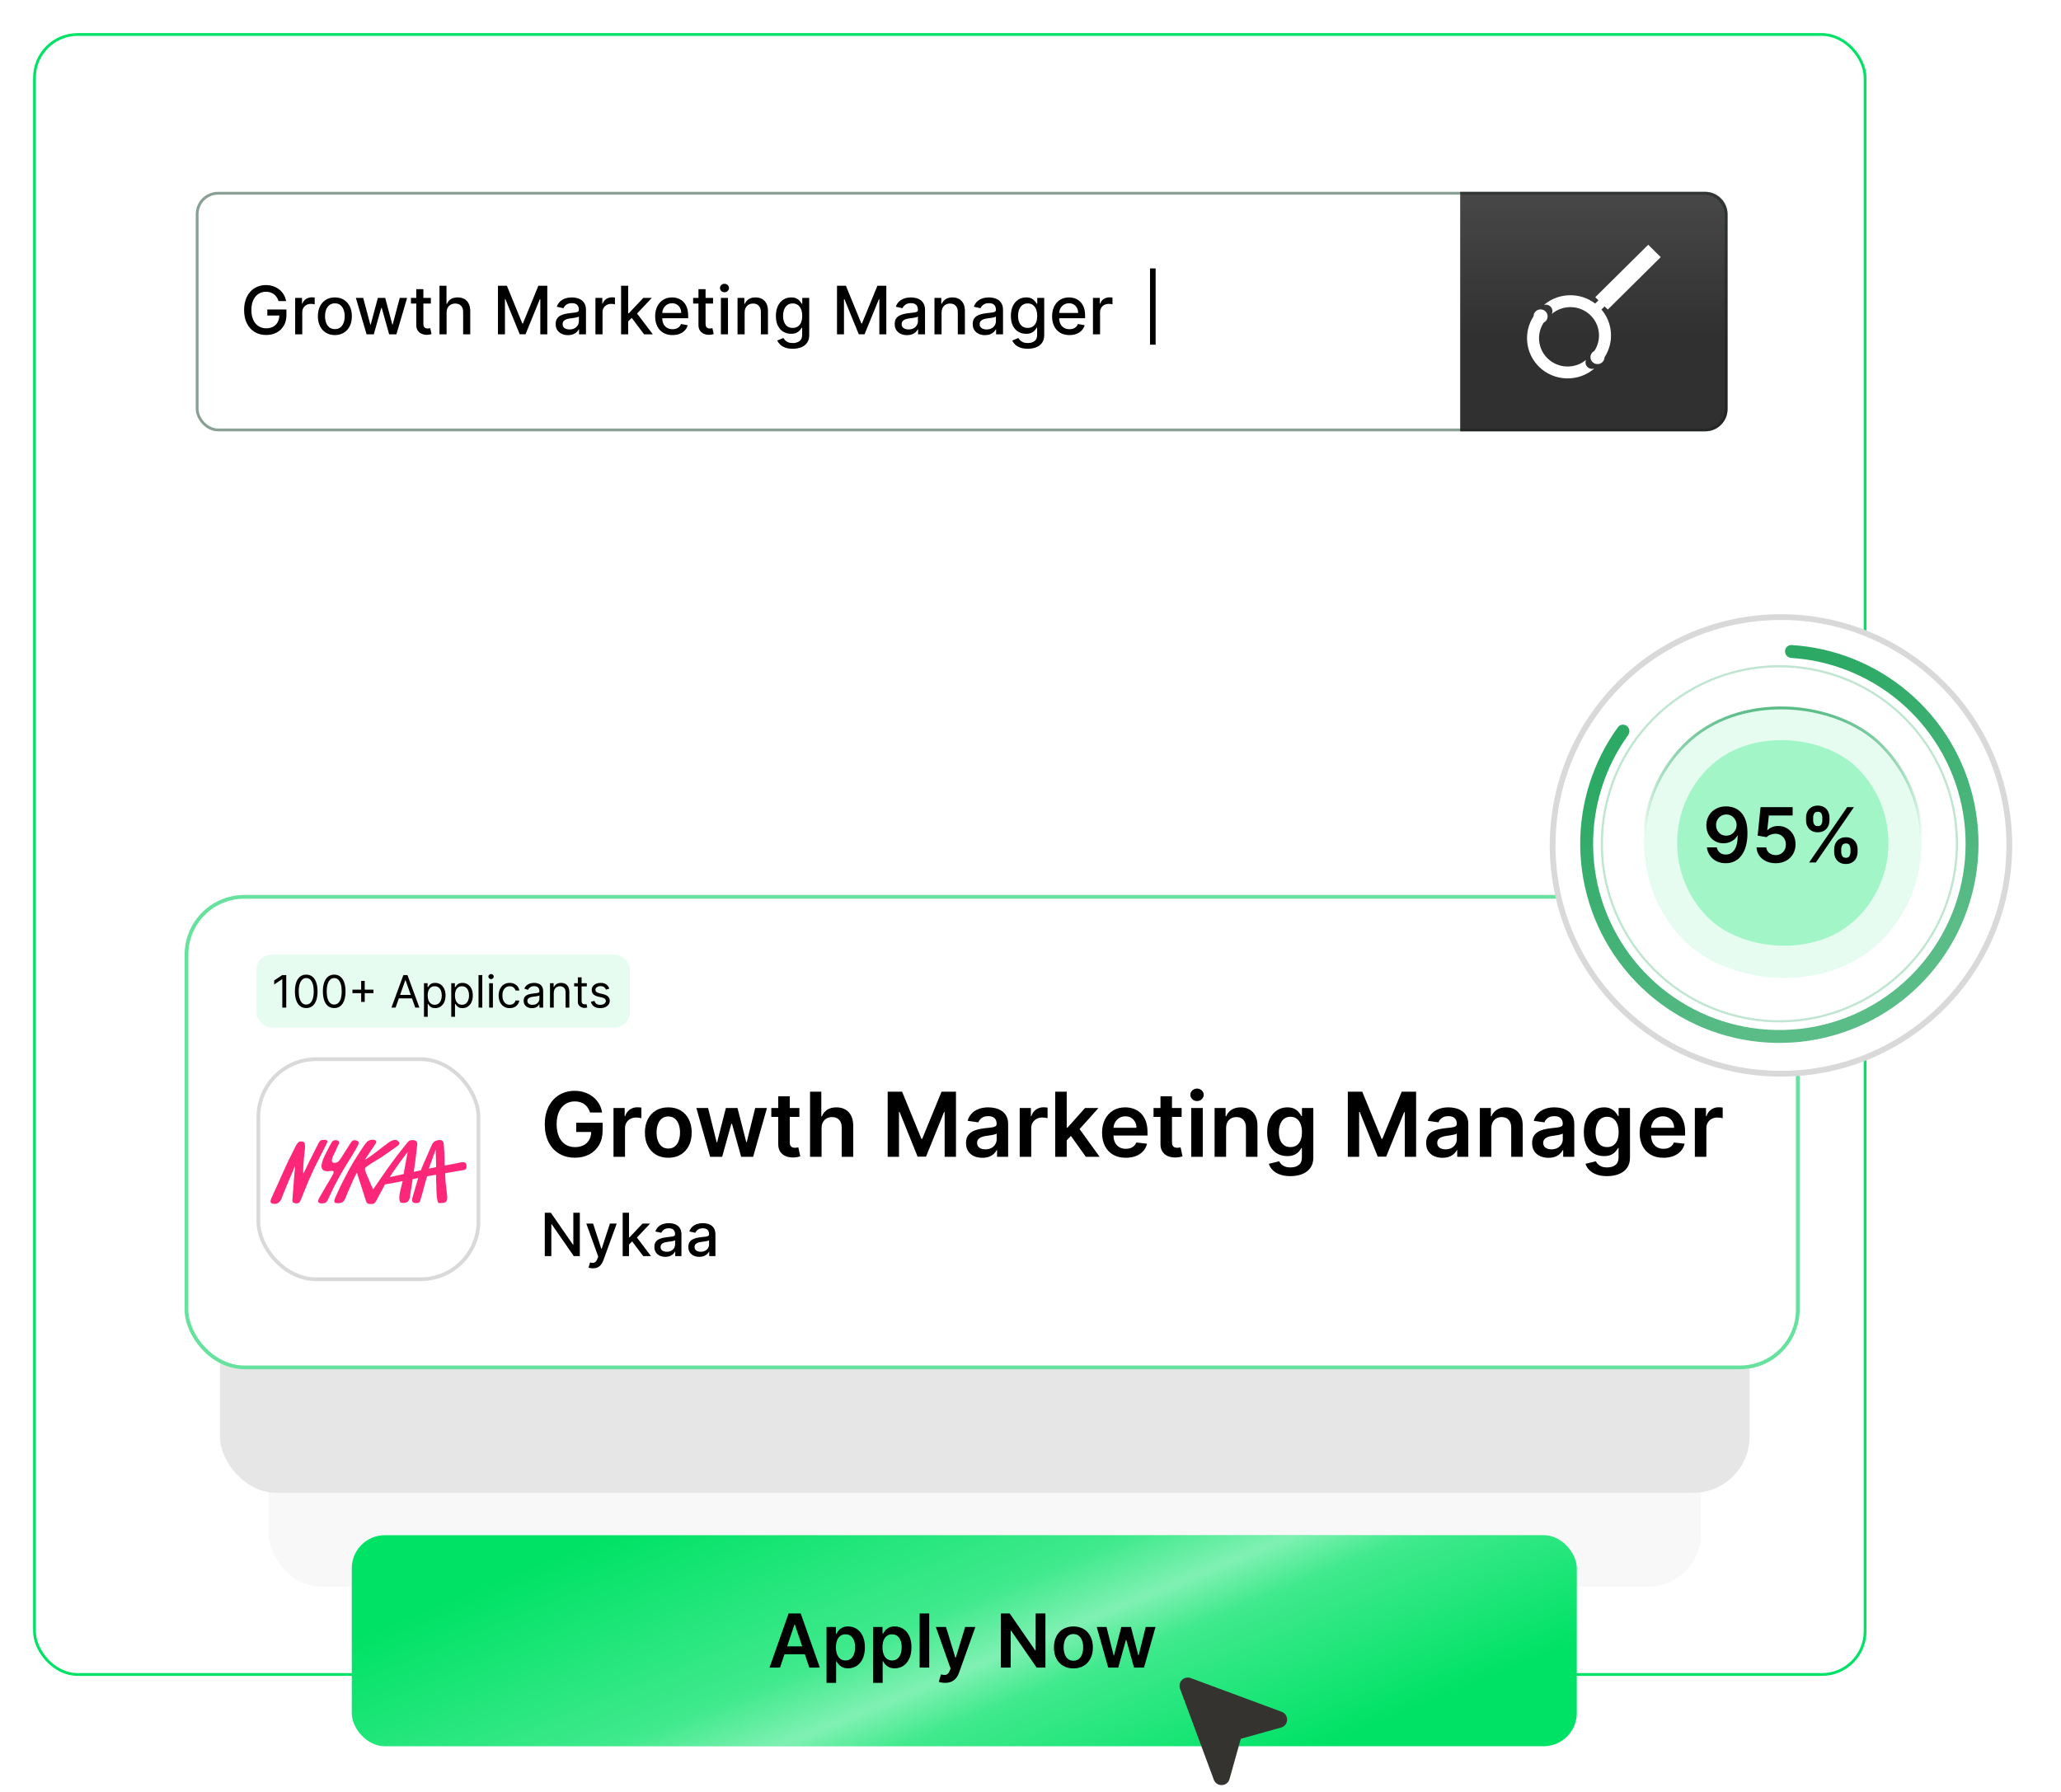 <svg width="498" height="433" viewBox="0 0 498 433" fill="none" xmlns="http://www.w3.org/2000/svg">
<g filter="url(#filter0_d_1603_53957)">
<rect x="8" y="8" width="443" height="397" rx="10.767" fill="white"/>
<rect x="8.336" y="8.336" width="442.327" height="396.327" rx="10.431" stroke="#00E266" stroke-width="0.673"/>
<rect x="47.641" y="46.696" width="369.452" height="57.201" rx="5.047" fill="white"/>
<rect x="47.641" y="46.696" width="369.452" height="57.201" rx="5.047" stroke="#999999" stroke-width="0.673"/>
<rect x="47.641" y="46.696" width="369.452" height="57.201" rx="5.047" stroke="#00E266" stroke-opacity="0.1" stroke-width="0.673"/>
<path d="M67.312 72.762C67.201 72.414 67.052 72.102 66.865 71.827C66.681 71.548 66.461 71.311 66.205 71.115C65.949 70.917 65.656 70.766 65.328 70.662C65.002 70.559 64.645 70.508 64.255 70.508C63.593 70.508 62.997 70.678 62.466 71.018C61.934 71.358 61.514 71.857 61.204 72.515C60.898 73.169 60.745 73.97 60.745 74.918C60.745 75.87 60.9 76.675 61.209 77.333C61.519 77.99 61.944 78.489 62.483 78.83C63.022 79.17 63.636 79.34 64.324 79.34C64.962 79.34 65.519 79.21 65.993 78.95C66.471 78.69 66.84 78.323 67.1 77.849C67.364 77.371 67.496 76.809 67.496 76.163L67.954 76.249H64.593V74.786H69.21V76.123C69.21 77.109 69 77.966 68.579 78.692C68.163 79.415 67.585 79.973 66.847 80.367C66.113 80.761 65.272 80.957 64.324 80.957C63.261 80.957 62.328 80.713 61.525 80.223C60.726 79.734 60.103 79.04 59.655 78.141C59.208 77.239 58.984 76.168 58.984 74.93C58.984 73.993 59.114 73.152 59.374 72.406C59.634 71.66 59.999 71.028 60.47 70.508C60.944 69.984 61.5 69.584 62.139 69.309C62.781 69.03 63.483 68.89 64.244 68.89C64.878 68.89 65.469 68.984 66.016 69.171C66.566 69.359 67.056 69.624 67.484 69.968C67.916 70.313 68.274 70.722 68.557 71.196C68.84 71.666 69.031 72.188 69.13 72.762H67.312ZM71.323 80.797V71.987H72.98V73.387H73.072C73.232 72.913 73.515 72.54 73.921 72.268C74.33 71.993 74.792 71.855 75.309 71.855C75.416 71.855 75.542 71.859 75.687 71.867C75.836 71.874 75.953 71.884 76.037 71.895V73.536C75.968 73.517 75.846 73.496 75.67 73.473C75.494 73.446 75.318 73.433 75.142 73.433C74.737 73.433 74.376 73.519 74.058 73.691C73.745 73.859 73.496 74.094 73.313 74.396C73.129 74.694 73.037 75.035 73.037 75.417V80.797H71.323ZM80.916 80.975C80.091 80.975 79.37 80.785 78.754 80.407C78.138 80.028 77.661 79.499 77.32 78.818C76.98 78.138 76.81 77.342 76.81 76.432C76.81 75.518 76.98 74.719 77.32 74.035C77.661 73.35 78.138 72.819 78.754 72.44C79.37 72.062 80.091 71.873 80.916 71.873C81.742 71.873 82.463 72.062 83.079 72.44C83.694 72.819 84.172 73.35 84.513 74.035C84.853 74.719 85.023 75.518 85.023 76.432C85.023 77.342 84.853 78.138 84.513 78.818C84.172 79.499 83.694 80.028 83.079 80.407C82.463 80.785 81.742 80.975 80.916 80.975ZM80.922 79.535C81.457 79.535 81.901 79.394 82.253 79.111C82.605 78.828 82.865 78.451 83.033 77.981C83.205 77.51 83.291 76.992 83.291 76.427C83.291 75.864 83.205 75.348 83.033 74.878C82.865 74.404 82.605 74.023 82.253 73.737C81.901 73.45 81.457 73.306 80.922 73.306C80.383 73.306 79.936 73.45 79.58 73.737C79.228 74.023 78.966 74.404 78.794 74.878C78.626 75.348 78.542 75.864 78.542 76.427C78.542 76.992 78.626 77.51 78.794 77.981C78.966 78.451 79.228 78.828 79.58 79.111C79.936 79.394 80.383 79.535 80.922 79.535ZM88.579 80.797L85.987 71.987H87.759L89.485 78.457H89.571L91.303 71.987H93.075L94.796 78.428H94.882L96.597 71.987H98.369L95.782 80.797H94.033L92.244 74.436H92.112L90.322 80.797H88.579ZM104.109 71.987V73.364H99.297V71.987H104.109ZM100.587 69.877H102.302V78.21C102.302 78.543 102.352 78.793 102.451 78.962C102.551 79.126 102.679 79.239 102.836 79.3C102.996 79.357 103.17 79.386 103.358 79.386C103.495 79.386 103.616 79.376 103.719 79.357C103.822 79.338 103.902 79.323 103.96 79.311L104.27 80.728C104.17 80.766 104.029 80.805 103.845 80.843C103.662 80.885 103.432 80.908 103.157 80.912C102.706 80.919 102.285 80.839 101.895 80.671C101.505 80.502 101.19 80.243 100.949 79.891C100.708 79.539 100.587 79.097 100.587 78.566V69.877ZM107.91 75.566V80.797H106.195V69.051H107.887V73.421H107.996C108.203 72.947 108.518 72.57 108.942 72.291C109.367 72.012 109.921 71.873 110.606 71.873C111.21 71.873 111.737 71.997 112.189 72.245C112.644 72.494 112.995 72.865 113.244 73.358C113.496 73.847 113.623 74.459 113.623 75.193V80.797H111.908V75.4C111.908 74.754 111.741 74.253 111.409 73.897C111.076 73.538 110.613 73.358 110.021 73.358C109.615 73.358 109.252 73.444 108.931 73.616C108.614 73.788 108.363 74.041 108.18 74.373C108 74.702 107.91 75.1 107.91 75.566ZM120.323 69.051H122.474L126.213 78.181H126.351L130.09 69.051H132.241V80.797H130.555V72.297H130.446L126.982 80.78H125.582L122.118 72.291H122.009V80.797H120.323V69.051ZM137.244 80.992C136.686 80.992 136.181 80.889 135.73 80.682C135.278 80.472 134.921 80.168 134.657 79.77C134.397 79.373 134.267 78.885 134.267 78.308C134.267 77.811 134.363 77.401 134.554 77.08C134.745 76.759 135.003 76.505 135.328 76.317C135.653 76.13 136.016 75.989 136.418 75.893C136.819 75.797 137.228 75.725 137.645 75.675C138.173 75.614 138.601 75.564 138.93 75.526C139.259 75.484 139.498 75.417 139.647 75.325C139.796 75.234 139.871 75.084 139.871 74.878V74.838C139.871 74.337 139.729 73.949 139.446 73.674C139.167 73.398 138.75 73.261 138.196 73.261C137.618 73.261 137.163 73.389 136.831 73.645C136.502 73.897 136.274 74.178 136.148 74.488L134.537 74.121C134.728 73.586 135.007 73.153 135.374 72.825C135.745 72.492 136.171 72.251 136.653 72.102C137.135 71.949 137.641 71.873 138.173 71.873C138.525 71.873 138.897 71.915 139.291 71.999C139.689 72.079 140.06 72.228 140.404 72.446C140.752 72.664 141.037 72.976 141.259 73.381C141.48 73.782 141.591 74.304 141.591 74.947V80.797H139.916V79.592H139.848C139.737 79.814 139.57 80.032 139.349 80.246C139.127 80.46 138.842 80.638 138.494 80.78C138.146 80.921 137.729 80.992 137.244 80.992ZM137.617 79.615C138.091 79.615 138.496 79.522 138.832 79.334C139.173 79.147 139.431 78.902 139.607 78.6C139.786 78.294 139.876 77.967 139.876 77.62V76.484C139.815 76.545 139.697 76.602 139.521 76.656C139.349 76.706 139.152 76.75 138.93 76.788C138.708 76.822 138.492 76.855 138.282 76.885C138.072 76.912 137.896 76.935 137.754 76.954C137.422 76.996 137.118 77.067 136.842 77.166C136.571 77.266 136.353 77.409 136.188 77.597C136.028 77.78 135.948 78.025 135.948 78.331C135.948 78.755 136.104 79.076 136.418 79.294C136.731 79.508 137.131 79.615 137.617 79.615ZM143.875 80.797V71.987H145.533V73.387H145.625C145.785 72.913 146.068 72.54 146.473 72.268C146.883 71.993 147.345 71.855 147.861 71.855C147.968 71.855 148.095 71.859 148.24 71.867C148.389 71.874 148.506 71.884 148.59 71.895V73.536C148.521 73.517 148.399 73.496 148.223 73.473C148.047 73.446 147.871 73.433 147.695 73.433C147.29 73.433 146.928 73.519 146.611 73.691C146.298 73.859 146.049 74.094 145.866 74.396C145.682 74.694 145.59 75.035 145.59 75.417V80.797H143.875ZM151.651 77.809L151.64 75.715H151.938L155.448 71.987H157.501L153.498 76.231H153.228L151.651 77.809ZM150.074 80.797V69.051H151.789V80.797H150.074ZM155.637 80.797L152.483 76.61L153.664 75.411L157.742 80.797H155.637ZM162.498 80.975C161.63 80.975 160.883 80.789 160.256 80.418C159.632 80.044 159.151 79.518 158.81 78.841C158.474 78.16 158.306 77.363 158.306 76.449C158.306 75.547 158.474 74.752 158.81 74.064C159.151 73.375 159.625 72.838 160.233 72.452C160.844 72.066 161.559 71.873 162.378 71.873C162.875 71.873 163.357 71.955 163.823 72.119C164.29 72.284 164.708 72.542 165.079 72.894C165.45 73.245 165.743 73.702 165.957 74.264C166.171 74.823 166.278 75.501 166.278 76.3V76.908H159.275V75.624H164.597C164.597 75.172 164.506 74.773 164.322 74.425C164.139 74.073 163.88 73.796 163.548 73.593C163.219 73.391 162.833 73.289 162.389 73.289C161.907 73.289 161.487 73.408 161.127 73.645C160.772 73.878 160.497 74.184 160.302 74.562C160.11 74.937 160.015 75.344 160.015 75.784V76.788C160.015 77.377 160.118 77.878 160.324 78.29C160.535 78.704 160.827 79.019 161.202 79.237C161.577 79.451 162.014 79.558 162.515 79.558C162.84 79.558 163.137 79.512 163.404 79.42C163.672 79.325 163.903 79.183 164.098 78.996C164.293 78.809 164.442 78.577 164.546 78.302L166.169 78.594C166.039 79.072 165.806 79.491 165.469 79.85C165.136 80.206 164.718 80.483 164.213 80.682C163.712 80.877 163.141 80.975 162.498 80.975ZM172.293 71.987V73.364H167.481V71.987H172.293ZM168.771 69.877H170.486V78.21C170.486 78.543 170.536 78.793 170.635 78.962C170.735 79.126 170.863 79.239 171.02 79.3C171.18 79.357 171.354 79.386 171.541 79.386C171.679 79.386 171.8 79.376 171.903 79.357C172.006 79.338 172.086 79.323 172.144 79.311L172.453 80.728C172.354 80.766 172.213 80.805 172.029 80.843C171.845 80.885 171.616 80.908 171.341 80.912C170.89 80.919 170.469 80.839 170.079 80.671C169.689 80.502 169.373 80.243 169.133 79.891C168.892 79.539 168.771 79.097 168.771 78.566V69.877ZM174.19 80.797V71.987H175.905V80.797H174.19ZM175.056 70.628C174.758 70.628 174.501 70.529 174.287 70.33C174.077 70.127 173.972 69.886 173.972 69.607C173.972 69.324 174.077 69.083 174.287 68.884C174.501 68.682 174.758 68.581 175.056 68.581C175.354 68.581 175.608 68.682 175.819 68.884C176.033 69.083 176.14 69.324 176.14 69.607C176.14 69.886 176.033 70.127 175.819 70.33C175.608 70.529 175.354 70.628 175.056 70.628ZM179.927 75.566V80.797H178.212V71.987H179.858V73.421H179.967C180.169 72.955 180.487 72.58 180.919 72.297C181.355 72.014 181.903 71.873 182.565 71.873C183.165 71.873 183.691 71.999 184.142 72.251C184.593 72.5 184.943 72.871 185.192 73.364C185.44 73.857 185.565 74.467 185.565 75.193V80.797H183.85V75.4C183.85 74.761 183.683 74.262 183.351 73.903C183.018 73.54 182.561 73.358 181.98 73.358C181.582 73.358 181.229 73.444 180.919 73.616C180.613 73.788 180.37 74.041 180.19 74.373C180.015 74.702 179.927 75.1 179.927 75.566ZM191.558 84.284C190.858 84.284 190.256 84.192 189.751 84.009C189.25 83.825 188.841 83.582 188.524 83.28C188.207 82.978 187.97 82.647 187.813 82.288L189.287 81.68C189.39 81.848 189.528 82.026 189.7 82.213C189.876 82.405 190.113 82.567 190.411 82.701C190.713 82.835 191.101 82.902 191.575 82.902C192.225 82.902 192.762 82.743 193.187 82.426C193.611 82.112 193.824 81.611 193.824 80.923V79.191H193.715C193.611 79.378 193.462 79.587 193.267 79.816C193.076 80.046 192.812 80.244 192.476 80.413C192.139 80.581 191.701 80.665 191.162 80.665C190.466 80.665 189.839 80.502 189.281 80.177C188.727 79.849 188.287 79.365 187.962 78.726C187.641 78.084 187.48 77.294 187.48 76.358C187.48 75.421 187.639 74.618 187.956 73.949C188.277 73.28 188.717 72.767 189.275 72.412C189.834 72.052 190.466 71.873 191.174 71.873C191.721 71.873 192.162 71.964 192.499 72.148C192.835 72.328 193.097 72.538 193.284 72.779C193.476 73.02 193.623 73.232 193.726 73.415H193.852V71.987H195.533V80.992C195.533 81.749 195.357 82.37 195.005 82.856C194.653 83.341 194.177 83.701 193.577 83.934C192.98 84.167 192.307 84.284 191.558 84.284ZM191.541 79.243C192.034 79.243 192.451 79.128 192.791 78.898C193.135 78.665 193.395 78.333 193.571 77.9C193.751 77.465 193.841 76.943 193.841 76.335C193.841 75.742 193.753 75.22 193.577 74.769C193.401 74.318 193.143 73.966 192.803 73.714C192.462 73.457 192.042 73.329 191.541 73.329C191.025 73.329 190.594 73.463 190.25 73.731C189.906 73.995 189.646 74.354 189.47 74.809C189.298 75.264 189.212 75.773 189.212 76.335C189.212 76.912 189.3 77.419 189.476 77.855C189.652 78.29 189.912 78.631 190.256 78.876C190.604 79.12 191.032 79.243 191.541 79.243ZM202.245 69.051H204.395L208.135 78.181H208.272L212.012 69.051H214.163V80.797H212.476V72.297H212.368L208.903 80.78H207.504L204.04 72.291H203.931V80.797H202.245V69.051ZM219.165 80.992C218.607 80.992 218.102 80.889 217.651 80.682C217.2 80.472 216.843 80.168 216.579 79.77C216.319 79.373 216.189 78.885 216.189 78.308C216.189 77.811 216.284 77.401 216.475 77.08C216.667 76.759 216.925 76.505 217.25 76.317C217.575 76.13 217.938 75.989 218.339 75.893C218.741 75.797 219.15 75.725 219.567 75.675C220.095 75.614 220.523 75.564 220.852 75.526C221.18 75.484 221.419 75.417 221.569 75.325C221.718 75.234 221.792 75.084 221.792 74.878V74.838C221.792 74.337 221.651 73.949 221.368 73.674C221.089 73.398 220.672 73.261 220.117 73.261C219.54 73.261 219.085 73.389 218.752 73.645C218.424 73.897 218.196 74.178 218.07 74.488L216.458 74.121C216.649 73.586 216.929 73.153 217.296 72.825C217.667 72.492 218.093 72.251 218.575 72.102C219.056 71.949 219.563 71.873 220.095 71.873C220.446 71.873 220.819 71.915 221.213 71.999C221.611 72.079 221.981 72.228 222.326 72.446C222.674 72.664 222.958 72.976 223.18 73.381C223.402 73.782 223.513 74.304 223.513 74.947V80.797H221.838V79.592H221.769C221.658 79.814 221.492 80.032 221.27 80.246C221.049 80.46 220.764 80.638 220.416 80.78C220.068 80.921 219.651 80.992 219.165 80.992ZM219.538 79.615C220.012 79.615 220.418 79.522 220.754 79.334C221.094 79.147 221.352 78.902 221.528 78.6C221.708 78.294 221.798 77.967 221.798 77.62V76.484C221.737 76.545 221.618 76.602 221.442 76.656C221.27 76.706 221.073 76.75 220.852 76.788C220.63 76.822 220.414 76.855 220.204 76.885C219.993 76.912 219.817 76.935 219.676 76.954C219.343 76.996 219.039 77.067 218.764 77.166C218.492 77.266 218.274 77.409 218.11 77.597C217.949 77.78 217.869 78.025 217.869 78.331C217.869 78.755 218.026 79.076 218.339 79.294C218.653 79.508 219.053 79.615 219.538 79.615ZM227.512 75.566V80.797H225.797V71.987H227.443V73.421H227.552C227.755 72.955 228.072 72.58 228.504 72.297C228.94 72.014 229.489 71.873 230.15 71.873C230.75 71.873 231.276 71.999 231.727 72.251C232.179 72.5 232.528 72.871 232.777 73.364C233.025 73.857 233.15 74.467 233.15 75.193V80.797H231.435V75.4C231.435 74.761 231.269 74.262 230.936 73.903C230.603 73.54 230.146 73.358 229.565 73.358C229.167 73.358 228.814 73.444 228.504 73.616C228.198 73.788 227.955 74.041 227.776 74.373C227.6 74.702 227.512 75.1 227.512 75.566ZM238.013 80.992C237.455 80.992 236.95 80.889 236.499 80.682C236.048 80.472 235.691 80.168 235.427 79.77C235.167 79.373 235.037 78.885 235.037 78.308C235.037 77.811 235.132 77.401 235.323 77.08C235.515 76.759 235.773 76.505 236.098 76.317C236.423 76.13 236.786 75.989 237.187 75.893C237.589 75.797 237.998 75.725 238.415 75.675C238.942 75.614 239.371 75.564 239.7 75.526C240.028 75.484 240.267 75.417 240.416 75.325C240.566 75.234 240.64 75.084 240.64 74.878V74.838C240.64 74.337 240.499 73.949 240.216 73.674C239.937 73.398 239.52 73.261 238.965 73.261C238.388 73.261 237.933 73.389 237.6 73.645C237.272 73.897 237.044 74.178 236.918 74.488L235.306 74.121C235.497 73.586 235.777 73.153 236.144 72.825C236.515 72.492 236.941 72.251 237.423 72.102C237.904 71.949 238.411 71.873 238.942 71.873C239.294 71.873 239.667 71.915 240.061 71.999C240.459 72.079 240.829 72.228 241.174 72.446C241.522 72.664 241.806 72.976 242.028 73.381C242.25 73.782 242.361 74.304 242.361 74.947V80.797H240.686V79.592H240.617C240.506 79.814 240.34 80.032 240.118 80.246C239.896 80.46 239.612 80.638 239.264 80.78C238.916 80.921 238.499 80.992 238.013 80.992ZM238.386 79.615C238.86 79.615 239.266 79.522 239.602 79.334C239.942 79.147 240.2 78.902 240.376 78.6C240.556 78.294 240.646 77.967 240.646 77.62V76.484C240.585 76.545 240.466 76.602 240.29 76.656C240.118 76.706 239.921 76.75 239.7 76.788C239.478 76.822 239.262 76.855 239.051 76.885C238.841 76.912 238.665 76.935 238.524 76.954C238.191 76.996 237.887 77.067 237.612 77.166C237.34 77.266 237.122 77.409 236.958 77.597C236.797 77.78 236.717 78.025 236.717 78.331C236.717 78.755 236.874 79.076 237.187 79.294C237.501 79.508 237.901 79.615 238.386 79.615ZM248.339 84.284C247.639 84.284 247.037 84.192 246.532 84.009C246.031 83.825 245.622 83.582 245.304 83.28C244.987 82.978 244.75 82.647 244.593 82.288L246.067 81.68C246.171 81.848 246.308 82.026 246.48 82.213C246.656 82.405 246.893 82.567 247.191 82.701C247.493 82.835 247.882 82.902 248.356 82.902C249.006 82.902 249.543 82.743 249.967 82.426C250.392 82.112 250.604 81.611 250.604 80.923V79.191H250.495C250.392 79.378 250.243 79.587 250.048 79.816C249.856 80.046 249.593 80.244 249.256 80.413C248.92 80.581 248.482 80.665 247.943 80.665C247.247 80.665 246.62 80.502 246.062 80.177C245.507 79.849 245.067 79.365 244.742 78.726C244.421 78.084 244.261 77.294 244.261 76.358C244.261 75.421 244.419 74.618 244.737 73.949C245.058 73.28 245.498 72.767 246.056 72.412C246.614 72.052 247.247 71.873 247.954 71.873C248.501 71.873 248.943 71.964 249.279 72.148C249.616 72.328 249.878 72.538 250.065 72.779C250.256 73.02 250.403 73.232 250.506 73.415H250.633V71.987H252.313V80.992C252.313 81.749 252.137 82.37 251.785 82.856C251.434 83.341 250.958 83.701 250.357 83.934C249.761 84.167 249.088 84.284 248.339 84.284ZM248.321 79.243C248.815 79.243 249.231 79.128 249.572 78.898C249.916 78.665 250.176 78.333 250.352 77.9C250.531 77.465 250.621 76.943 250.621 76.335C250.621 75.742 250.533 75.22 250.357 74.769C250.181 74.318 249.923 73.966 249.583 73.714C249.243 73.457 248.822 73.329 248.321 73.329C247.805 73.329 247.375 73.463 247.031 73.731C246.687 73.995 246.427 74.354 246.251 74.809C246.079 75.264 245.993 75.773 245.993 76.335C245.993 76.912 246.081 77.419 246.257 77.855C246.432 78.29 246.692 78.631 247.037 78.876C247.385 79.12 247.813 79.243 248.321 79.243ZM258.41 80.975C257.542 80.975 256.794 80.789 256.167 80.418C255.544 80.044 255.062 79.518 254.722 78.841C254.386 78.16 254.217 77.363 254.217 76.449C254.217 75.547 254.386 74.752 254.722 74.064C255.062 73.375 255.536 72.838 256.144 72.452C256.756 72.066 257.471 71.873 258.289 71.873C258.787 71.873 259.268 71.955 259.735 72.119C260.201 72.284 260.62 72.542 260.991 72.894C261.362 73.245 261.654 73.702 261.868 74.264C262.082 74.823 262.19 75.501 262.19 76.3V76.908H255.187V75.624H260.509C260.509 75.172 260.417 74.773 260.234 74.425C260.05 74.073 259.792 73.796 259.459 73.593C259.131 73.391 258.744 73.289 258.301 73.289C257.819 73.289 257.399 73.408 257.039 73.645C256.684 73.878 256.408 74.184 256.213 74.562C256.022 74.937 255.926 75.344 255.926 75.784V76.788C255.926 77.377 256.03 77.878 256.236 78.29C256.446 78.704 256.739 79.019 257.114 79.237C257.488 79.451 257.926 79.558 258.427 79.558C258.752 79.558 259.048 79.512 259.316 79.42C259.584 79.325 259.815 79.183 260.01 78.996C260.205 78.809 260.354 78.577 260.457 78.302L262.081 78.594C261.951 79.072 261.717 79.491 261.381 79.85C261.048 80.206 260.629 80.483 260.125 80.682C259.624 80.877 259.052 80.975 258.41 80.975ZM264.092 80.797V71.987H265.75V73.387H265.842C266.002 72.913 266.285 72.54 266.69 72.268C267.1 71.993 267.562 71.855 268.078 71.855C268.185 71.855 268.312 71.859 268.457 71.867C268.606 71.874 268.723 71.884 268.807 71.895V73.536C268.738 73.517 268.616 73.496 268.44 73.473C268.264 73.446 268.088 73.433 267.912 73.433C267.507 73.433 267.145 73.519 266.828 73.691C266.514 73.859 266.266 74.094 266.082 74.396C265.899 74.694 265.807 75.035 265.807 75.417V80.797H264.092Z" fill="black"/>
<path d="M279.234 83.3H277.878V64.866H279.234V83.3Z" fill="black"/>
<path d="M352.826 46.359H412.046C415.019 46.359 417.429 48.77 417.429 51.743V98.85C417.429 101.823 415.019 104.233 412.046 104.233H352.826V46.359Z" fill="url(#paint0_linear_1603_53957)"/>
<path fill-rule="evenodd" clip-rule="evenodd" d="M374.648 74.084C374.249 73.689 373.69 73.549 373.177 73.663C373.148 73.67 373.129 73.631 373.153 73.611C376.683 70.676 381.824 70.592 385.446 73.359L386.238 72.574L385.471 71.815L398.259 59.147L401.278 62.138L388.492 74.808L387.725 74.049L386.965 74.802C389.768 78.093 390.014 82.808 387.701 86.348C387.691 86.765 387.526 87.179 387.204 87.498C386.5 88.195 385.33 88.151 384.683 87.367C384.188 86.766 384.181 85.883 384.664 85.272C384.831 85.063 385.034 84.905 385.255 84.798C386.996 82.143 386.692 78.549 384.345 76.224C381.777 73.678 377.675 73.559 374.961 75.862C375.238 75.281 375.134 74.565 374.648 74.084ZM383.222 86.984C382.991 87.549 383.106 88.222 383.57 88.681C384.029 89.136 384.7 89.253 385.267 89.033C381.415 92.389 375.523 92.246 371.847 88.603C368.515 85.302 368.084 80.201 370.553 76.433C370.558 76.01 370.723 75.588 371.05 75.264C371.754 74.566 372.924 74.61 373.571 75.395C374.064 75.993 374.074 76.871 373.596 77.482C373.433 77.689 373.234 77.848 373.016 77.957C371.247 80.614 371.541 84.233 373.9 86.571C376.449 89.096 380.508 89.233 383.222 86.984Z" fill="white"/>
</g>
<rect x="64.908" y="281.145" width="346.091" height="102.323" rx="12.79" fill="white"/>
<rect x="64.908" y="281.145" width="346.091" height="102.323" rx="12.79" fill="black" fill-opacity="0.03"/>
<g filter="url(#filter1_d_1603_53957)">
<rect x="53.15" y="249.496" width="369.608" height="109.276" rx="13.659" fill="white"/>
<rect x="53.15" y="249.496" width="369.608" height="109.276" rx="13.659" fill="black" fill-opacity="0.1"/>
</g>
<g filter="url(#filter2_d_1603_53957)">
<rect x="44.613" y="214.279" width="390.237" height="114.612" rx="14.422" fill="white"/>
<rect x="45.064" y="214.73" width="389.336" height="113.711" rx="13.971" stroke="#66E29E" stroke-width="0.901"/>
<rect x="61.98" y="228.701" width="90.211" height="17.605" rx="3.605" fill="#00E266" fill-opacity="0.1"/>
<path d="M69.166 233.637V241.504H68.213V234.636H68.167L66.247 235.911V234.943L68.213 233.637H69.166ZM73.994 241.611C73.415 241.611 72.922 241.454 72.515 241.139C72.108 240.821 71.797 240.362 71.582 239.76C71.367 239.156 71.259 238.426 71.259 237.571C71.259 236.721 71.367 235.995 71.582 235.393C71.799 234.788 72.112 234.328 72.519 234.01C72.929 233.69 73.42 233.53 73.994 233.53C74.568 233.53 75.058 233.69 75.465 234.01C75.875 234.328 76.187 234.788 76.402 235.393C76.62 235.995 76.729 236.721 76.729 237.571C76.729 238.426 76.621 239.156 76.406 239.76C76.191 240.362 75.88 240.821 75.473 241.139C75.066 241.454 74.573 241.611 73.994 241.611ZM73.994 240.766C74.568 240.766 75.013 240.49 75.331 239.937C75.648 239.384 75.807 238.595 75.807 237.571C75.807 236.89 75.734 236.31 75.588 235.831C75.445 235.352 75.237 234.987 74.966 234.736C74.697 234.485 74.373 234.36 73.994 234.36C73.425 234.36 72.981 234.64 72.661 235.201C72.341 235.759 72.181 236.549 72.181 237.571C72.181 238.252 72.253 238.831 72.396 239.307C72.54 239.783 72.746 240.145 73.014 240.394C73.286 240.642 73.612 240.766 73.994 240.766ZM80.754 241.611C80.175 241.611 79.683 241.454 79.275 241.139C78.868 240.821 78.557 240.362 78.342 239.76C78.127 239.156 78.019 238.426 78.019 237.571C78.019 236.721 78.127 235.995 78.342 235.393C78.56 234.788 78.872 234.328 79.279 234.01C79.689 233.69 80.181 233.53 80.754 233.53C81.328 233.53 81.818 233.69 82.225 234.01C82.635 234.328 82.948 234.788 83.163 235.393C83.38 235.995 83.489 236.721 83.489 237.571C83.489 238.426 83.382 239.156 83.166 239.76C82.951 240.362 82.64 240.821 82.233 241.139C81.826 241.454 81.333 241.611 80.754 241.611ZM80.754 240.766C81.328 240.766 81.773 240.49 82.091 239.937C82.408 239.384 82.567 238.595 82.567 237.571C82.567 236.89 82.494 236.31 82.348 235.831C82.205 235.352 81.997 234.987 81.726 234.736C81.457 234.485 81.133 234.36 80.754 234.36C80.186 234.36 79.742 234.64 79.421 235.201C79.101 235.759 78.941 236.549 78.941 237.571C78.941 238.252 79.013 238.831 79.156 239.307C79.3 239.783 79.506 240.145 79.775 240.394C80.046 240.642 80.373 240.766 80.754 240.766ZM87.269 240.121V235.051H88.129V240.121H87.269ZM85.164 238.016V237.156H90.234V238.016H85.164ZM95.582 241.504H94.583L97.471 233.637H98.455L101.343 241.504H100.345L97.994 234.882H97.932L95.582 241.504ZM95.95 238.431H99.976V239.276H95.95V238.431ZM102.446 243.716V235.604H103.321V236.541H103.429C103.495 236.439 103.588 236.308 103.705 236.149C103.826 235.988 103.997 235.845 104.22 235.719C104.445 235.591 104.75 235.527 105.134 235.527C105.631 235.527 106.069 235.651 106.448 235.9C106.827 236.148 107.123 236.5 107.335 236.956C107.548 237.412 107.654 237.95 107.654 238.569C107.654 239.194 107.548 239.736 107.335 240.194C107.123 240.65 106.828 241.003 106.452 241.254C106.075 241.503 105.641 241.627 105.15 241.627C104.771 241.627 104.467 241.564 104.239 241.439C104.011 241.311 103.836 241.166 103.713 241.005C103.59 240.841 103.495 240.705 103.429 240.597H103.352V243.716H102.446ZM103.337 238.554C103.337 239 103.402 239.393 103.533 239.733C103.663 240.071 103.854 240.336 104.105 240.528C104.356 240.718 104.663 240.813 105.027 240.813C105.406 240.813 105.722 240.713 105.975 240.513C106.232 240.311 106.424 240.039 106.552 239.699C106.682 239.355 106.748 238.974 106.748 238.554C106.748 238.139 106.684 237.765 106.555 237.432C106.43 237.097 106.239 236.832 105.983 236.637C105.73 236.44 105.411 236.342 105.027 236.342C104.658 236.342 104.348 236.435 104.097 236.622C103.846 236.806 103.657 237.065 103.529 237.398C103.401 237.728 103.337 238.114 103.337 238.554ZM109.037 243.716V235.604H109.913V236.541H110.02C110.087 236.439 110.179 236.308 110.297 236.149C110.417 235.988 110.589 235.845 110.811 235.719C111.037 235.591 111.341 235.527 111.726 235.527C112.222 235.527 112.66 235.651 113.039 235.9C113.418 236.148 113.714 236.5 113.926 236.956C114.139 237.412 114.245 237.95 114.245 238.569C114.245 239.194 114.139 239.736 113.926 240.194C113.714 240.65 113.419 241.003 113.043 241.254C112.667 241.503 112.233 241.627 111.741 241.627C111.362 241.627 111.058 241.564 110.831 241.439C110.603 241.311 110.427 241.166 110.304 241.005C110.181 240.841 110.087 240.705 110.02 240.597H109.943V243.716H109.037ZM109.928 238.554C109.928 239 109.993 239.393 110.124 239.733C110.254 240.071 110.445 240.336 110.696 240.528C110.947 240.718 111.254 240.813 111.618 240.813C111.997 240.813 112.313 240.713 112.567 240.513C112.823 240.311 113.015 240.039 113.143 239.699C113.273 239.355 113.339 238.974 113.339 238.554C113.339 238.139 113.275 237.765 113.147 237.432C113.021 237.097 112.83 236.832 112.574 236.637C112.321 236.44 112.002 236.342 111.618 236.342C111.249 236.342 110.939 236.435 110.688 236.622C110.437 236.806 110.248 237.065 110.12 237.398C109.992 237.728 109.928 238.114 109.928 238.554ZM116.534 233.637V241.504H115.628V233.637H116.534ZM118.195 241.504V235.604H119.101V241.504H118.195ZM118.656 234.621C118.479 234.621 118.327 234.561 118.199 234.44C118.073 234.32 118.01 234.175 118.01 234.006C118.01 233.837 118.073 233.693 118.199 233.572C118.327 233.452 118.479 233.392 118.656 233.392C118.832 233.392 118.983 233.452 119.109 233.572C119.237 233.693 119.301 233.837 119.301 234.006C119.301 234.175 119.237 234.32 119.109 234.44C118.983 234.561 118.832 234.621 118.656 234.621ZM123.158 241.627C122.605 241.627 122.129 241.496 121.73 241.235C121.33 240.974 121.023 240.614 120.808 240.156C120.593 239.697 120.485 239.174 120.485 238.585C120.485 237.986 120.595 237.457 120.815 236.998C121.038 236.537 121.348 236.178 121.745 235.919C122.144 235.658 122.61 235.527 123.143 235.527C123.558 235.527 123.932 235.604 124.265 235.758C124.597 235.911 124.87 236.126 125.083 236.403C125.295 236.68 125.427 237.002 125.478 237.371H124.572C124.503 237.102 124.349 236.864 124.111 236.657C123.875 236.447 123.558 236.342 123.158 236.342C122.805 236.342 122.495 236.434 122.229 236.618C121.965 236.8 121.759 237.057 121.61 237.39C121.464 237.72 121.392 238.108 121.392 238.554C121.392 239.01 121.463 239.407 121.607 239.745C121.753 240.083 121.957 240.345 122.221 240.532C122.487 240.719 122.8 240.813 123.158 240.813C123.394 240.813 123.608 240.772 123.8 240.69C123.992 240.608 124.154 240.49 124.288 240.336C124.421 240.183 124.516 239.998 124.572 239.783H125.478C125.427 240.131 125.3 240.445 125.098 240.724C124.898 241.001 124.633 241.221 124.303 241.385C123.975 241.546 123.594 241.627 123.158 241.627ZM128.54 241.642C128.166 241.642 127.827 241.572 127.522 241.431C127.217 241.288 126.975 241.081 126.796 240.813C126.617 240.541 126.527 240.213 126.527 239.829C126.527 239.491 126.594 239.217 126.727 239.007C126.86 238.795 127.038 238.628 127.261 238.508C127.483 238.388 127.729 238.298 127.998 238.239C128.27 238.178 128.542 238.129 128.816 238.093C129.175 238.047 129.465 238.012 129.688 237.989C129.913 237.964 130.077 237.921 130.18 237.863C130.285 237.804 130.337 237.701 130.337 237.555V237.525C130.337 237.146 130.234 236.851 130.026 236.641C129.821 236.431 129.51 236.326 129.093 236.326C128.66 236.326 128.321 236.421 128.075 236.61C127.829 236.8 127.656 237.002 127.556 237.217L126.696 236.91C126.85 236.552 127.054 236.272 127.311 236.073C127.569 235.87 127.851 235.73 128.156 235.65C128.463 235.568 128.765 235.527 129.062 235.527C129.252 235.527 129.469 235.55 129.715 235.596C129.963 235.64 130.203 235.731 130.433 235.869C130.666 236.007 130.86 236.216 131.013 236.495C131.167 236.774 131.244 237.148 131.244 237.617V241.504H130.337V240.705H130.291C130.23 240.833 130.127 240.97 129.984 241.116C129.841 241.262 129.65 241.386 129.412 241.489C129.173 241.591 128.883 241.642 128.54 241.642ZM128.678 240.828C129.036 240.828 129.339 240.757 129.584 240.617C129.833 240.476 130.02 240.294 130.145 240.071C130.273 239.848 130.337 239.614 130.337 239.368V238.539C130.299 238.585 130.214 238.627 130.084 238.665C129.956 238.701 129.807 238.733 129.638 238.761C129.472 238.787 129.309 238.81 129.15 238.831C128.994 238.848 128.867 238.864 128.77 238.877C128.535 238.907 128.314 238.957 128.109 239.026C127.907 239.093 127.743 239.194 127.618 239.33C127.495 239.463 127.433 239.645 127.433 239.875C127.433 240.19 127.55 240.428 127.783 240.59C128.019 240.749 128.317 240.828 128.678 240.828ZM133.805 237.955V241.504H132.898V235.604H133.774V236.526H133.851C133.989 236.226 134.199 235.986 134.481 235.804C134.762 235.619 135.126 235.527 135.572 235.527C135.971 235.527 136.321 235.609 136.62 235.773C136.92 235.934 137.153 236.18 137.319 236.511C137.486 236.838 137.569 237.253 137.569 237.755V241.504H136.663V237.817C136.663 237.353 136.542 236.992 136.301 236.733C136.061 236.472 135.73 236.342 135.31 236.342C135.021 236.342 134.762 236.404 134.535 236.53C134.309 236.655 134.131 236.838 134.001 237.079C133.87 237.32 133.805 237.612 133.805 237.955ZM141.791 235.604V236.372H138.734V235.604H141.791ZM139.625 234.191H140.531V239.814C140.531 240.07 140.569 240.262 140.643 240.39C140.72 240.515 140.817 240.6 140.935 240.644C141.055 240.684 141.182 240.705 141.315 240.705C141.415 240.705 141.497 240.7 141.561 240.69C141.625 240.677 141.676 240.667 141.714 240.659L141.899 241.473C141.837 241.496 141.752 241.519 141.641 241.542C141.531 241.568 141.392 241.581 141.223 241.581C140.967 241.581 140.716 241.526 140.47 241.416C140.227 241.305 140.024 241.138 139.863 240.912C139.704 240.687 139.625 240.403 139.625 240.06V234.191ZM147.228 236.925L146.414 237.156C146.363 237.02 146.287 236.888 146.187 236.76C146.09 236.63 145.957 236.522 145.788 236.438C145.619 236.353 145.403 236.311 145.139 236.311C144.778 236.311 144.477 236.394 144.236 236.56C143.998 236.724 143.879 236.933 143.879 237.187C143.879 237.412 143.961 237.59 144.125 237.72C144.289 237.851 144.545 237.96 144.893 238.047L145.769 238.262C146.296 238.39 146.689 238.586 146.948 238.85C147.207 239.111 147.336 239.448 147.336 239.86C147.336 240.198 147.239 240.5 147.044 240.766C146.852 241.033 146.583 241.243 146.237 241.396C145.892 241.55 145.49 241.627 145.031 241.627C144.429 241.627 143.931 241.496 143.537 241.235C143.143 240.974 142.893 240.592 142.788 240.09L143.648 239.875C143.73 240.193 143.885 240.431 144.113 240.59C144.344 240.749 144.645 240.828 145.016 240.828C145.438 240.828 145.774 240.738 146.022 240.559C146.273 240.377 146.399 240.16 146.399 239.906C146.399 239.701 146.327 239.53 146.184 239.391C146.04 239.25 145.82 239.146 145.523 239.076L144.54 238.846C143.999 238.718 143.602 238.519 143.349 238.251C143.098 237.979 142.972 237.64 142.972 237.233C142.972 236.9 143.066 236.605 143.253 236.349C143.442 236.093 143.7 235.892 144.025 235.746C144.353 235.6 144.724 235.527 145.139 235.527C145.723 235.527 146.181 235.655 146.514 235.911C146.849 236.167 147.087 236.505 147.228 236.925Z" fill="black"/>
<g clip-path="url(#clip0_1603_53957)">
<path d="M79.013 274.202C79.524 273.216 77.868 273.493 77.868 273.493C77.274 273.493 77.008 274.212 76.886 274.418L75.096 277.963C74.759 278.549 73.644 281.056 73.276 281.611C73.245 281.046 73.286 279.916 73.296 279.648C73.368 278.58 73.439 277.768 73.552 276.792C73.634 276.031 73.797 275.178 73.644 274.418C73.542 273.945 73.388 273.914 72.713 273.842C72.008 273.77 71.527 274.798 71.292 275.281C70.433 277.069 69.471 278.816 68.704 280.645C68.479 281.18 68.203 281.714 67.968 282.238C67.692 282.875 67.436 283.502 67.14 284.129C66.823 284.786 65.831 286.944 65.555 287.623C65.248 288.363 65.186 288.959 66.413 288.928C66.608 288.928 67.037 288.969 67.569 288.393C67.989 287.941 68.07 287.52 68.316 286.893C69.195 284.673 69.819 283.204 70.78 281.005C70.872 280.789 71.087 280.162 71.302 279.679C71.292 280.368 71.179 281.19 71.128 281.734C70.965 283.728 70.852 285.65 70.678 287.623C70.658 287.89 70.586 288.208 70.709 288.455C70.832 288.702 71.138 288.763 71.384 288.794C72.366 288.917 72.468 288.424 72.775 287.746C73.051 287.14 73.214 286.646 73.46 286.03C74.217 284.129 75.014 282.248 75.894 280.399C76.119 279.926 76.344 279.463 76.589 279.001C77.039 278.148 77.407 277.347 77.898 276.401C78.266 275.723 78.624 274.952 79.013 274.202ZM112.71 279.556C112.598 278.415 111.043 278.991 110.113 279.165C109.765 279.227 108.691 279.433 107.454 279.669C107.403 278.384 107.423 278.641 107.413 277.86C107.382 276.73 107.321 275.846 107.26 274.849C107.219 274.223 107.127 273.349 106.002 273.514C104.693 273.698 104.478 274.356 104.13 275.147C103.22 277.213 103.251 277.223 102.218 279.525C102.136 279.7 101.758 280.625 101.696 280.81C101.655 280.82 101.573 280.84 101.471 280.871C101.052 280.964 100.541 281.077 99.978 281.2L99.988 281.149C100.121 280.101 100.285 279.052 100.428 278.004C100.561 277.049 100.704 275.487 100.817 274.531C100.939 273.503 99.753 273.524 99.753 273.524C99.027 273.483 98.751 273.698 98.291 274.295C97.503 275.322 96.552 276.432 95.713 277.562C94.19 279.607 93.075 281.149 91.694 283.204C91.295 283.8 90.682 284.704 90.15 285.413C89.792 284.704 89.485 283.923 89.189 283.204C88.759 282.176 88.442 281.539 88.238 280.861C88.053 280.265 88.278 280.183 88.718 279.844C89.986 278.878 91.418 278.21 92.717 277.285C93.637 276.627 94.742 275.898 95.642 275.219C95.642 275.219 96.163 274.911 96.45 274.521C96.808 274.027 95.795 273.514 95.795 273.514C95.223 273.421 94.906 273.555 94.507 273.74C94.098 273.925 93.566 274.346 93.218 274.623C92.451 275.219 91.48 275.928 90.723 276.524C89.792 277.254 89.158 277.706 88.135 278.312L90.733 274.408C91.582 273.308 89.332 273 88.473 274.161C87.675 275.199 87.133 276.113 86.509 277.059C85.006 279.309 83.769 281.673 82.531 284.149C82.061 285.095 81.6 286.081 81.171 287.058C80.966 287.53 80.363 288.619 81.191 288.733C82.961 288.959 83.247 288.116 83.646 287.099C84.3 285.424 84.515 285.115 84.934 284.077C85.343 283.07 85.64 282.495 86.1 281.632C86.11 281.621 86.243 281.406 86.243 281.406C86.325 281.58 86.867 283.389 86.939 283.594C87.307 284.571 87.951 286.852 88.319 287.89C88.585 288.753 88.657 289 89.812 288.969C90.385 288.959 90.631 288.733 91.009 288.013C91.388 287.294 93.024 284.232 93.024 284.232C93.515 284.149 94.22 284.026 94.68 283.944C94.762 283.934 94.946 283.892 95.202 283.841C95.376 283.821 95.519 283.79 95.632 283.759C95.642 283.759 95.642 283.759 95.652 283.749C96.102 283.656 96.675 283.543 97.299 283.42C97.186 283.985 96.838 285.228 96.767 285.547C96.767 285.547 96.01 288.506 96.992 288.661C97.605 288.753 97.922 288.65 97.922 288.65C99.068 288.517 99.088 286.965 99.088 286.965L99.712 282.947C100.162 282.855 100.612 282.762 101.052 282.68L99.702 287.263C99.508 287.91 99.364 288.743 100.52 288.743C101.461 288.794 101.522 288.198 101.522 288.198C101.543 288.106 102.289 285.691 102.473 284.828C102.596 284.273 103.036 282.844 103.21 282.269C103.701 282.176 104.069 282.104 104.243 282.074C104.447 282.043 104.846 281.971 105.368 281.889C105.357 282.423 105.368 283.163 105.378 283.266C105.49 284.889 105.368 286.575 105.705 288.167C105.756 288.424 105.858 288.753 106.186 288.753C106.574 288.753 106.697 288.712 107.106 288.681C108.292 288.578 108.078 287.376 108.006 286.616C107.924 285.773 107.842 285.064 107.73 284.221C107.638 283.533 107.577 282.628 107.566 281.539V281.519C109.509 281.19 111.606 280.83 111.913 280.779C112.404 280.645 112.813 280.686 112.71 279.556ZM97.524 281.714C97.524 281.724 97.513 281.724 97.513 281.734C96.153 282.032 94.875 282.32 94.159 282.485C94.875 281.282 98.025 276.905 98.505 276.391C98.24 277.747 97.81 280.265 97.524 281.714ZM105.378 279.988V280.059C104.723 280.183 104.11 280.306 103.619 280.399C104.243 278.775 104.897 276.781 105.286 275.774C105.255 276.524 105.408 279.248 105.378 279.988ZM86.305 275.147C86.509 274.767 86.969 274.017 86.397 273.729C86.059 273.565 85.609 273.462 85.262 273.637C84.975 273.791 84.76 274.089 84.617 274.366L82.429 277.83C82.071 278.323 81.733 278.939 81.007 279.022C80.527 279.073 80.179 278.867 80.189 278.436C80.199 277.994 80.455 277.408 80.649 277.028C81.222 275.939 81.294 275.569 81.846 274.49C82.378 273.452 80.639 273.216 80.21 273.966C79.903 274.5 79.31 275.507 79.177 275.846C78.931 276.463 77.09 279.402 77.888 280.563C78.911 281.878 81.631 279.803 80.24 282.197C79.115 284.119 78.41 285.218 77.428 286.996C77.213 287.376 76.947 287.756 76.876 288.208C76.773 288.846 77.643 288.835 78.021 288.815C78.686 288.763 79.003 288.455 79.269 287.849C79.412 287.53 79.606 287.14 79.749 286.821C81.038 283.995 82.408 281.539 84.106 278.806C84.914 277.511 85.63 276.401 86.305 275.147Z" fill="#FC2779"/>
</g>
<rect x="62.431" y="253.968" width="53.181" height="53.181" rx="13.971" stroke="#D9D9D9" stroke-width="0.901"/>
<path d="M142.576 266.85C142.448 266.435 142.271 266.064 142.046 265.736C141.826 265.403 141.559 265.119 141.247 264.883C140.94 264.648 140.586 264.471 140.187 264.353C139.787 264.23 139.352 264.169 138.881 264.169C138.036 264.169 137.283 264.381 136.622 264.806C135.962 265.231 135.442 265.856 135.063 266.681C134.689 267.5 134.502 268.499 134.502 269.677C134.502 270.865 134.689 271.871 135.063 272.696C135.437 273.52 135.957 274.148 136.622 274.578C137.288 275.003 138.061 275.216 138.942 275.216C139.741 275.216 140.433 275.062 141.017 274.755C141.605 274.447 142.059 274.012 142.376 273.449C142.694 272.88 142.853 272.214 142.853 271.451L143.498 271.551H139.227V269.323H145.61V271.213C145.61 272.56 145.324 273.725 144.75 274.709C144.176 275.692 143.388 276.45 142.384 276.982C141.38 277.51 140.228 277.774 138.927 277.774C137.478 277.774 136.205 277.448 135.109 276.798C134.018 276.143 133.165 275.213 132.551 274.009C131.941 272.801 131.637 271.367 131.637 269.708C131.637 268.437 131.816 267.303 132.174 266.304C132.538 265.306 133.045 264.458 133.695 263.762C134.346 263.06 135.109 262.527 135.985 262.164C136.861 261.795 137.813 261.611 138.842 261.611C139.713 261.611 140.525 261.739 141.278 261.995C142.031 262.246 142.699 262.604 143.283 263.07C143.872 263.536 144.356 264.089 144.735 264.73C145.114 265.37 145.362 266.076 145.48 266.85H142.576ZM148.243 277.559V265.759H150.94V267.726H151.063C151.278 267.044 151.647 266.519 152.169 266.151C152.696 265.777 153.298 265.59 153.974 265.59C154.128 265.59 154.299 265.598 154.489 265.613C154.684 265.623 154.845 265.641 154.973 265.667V268.225C154.855 268.184 154.668 268.148 154.412 268.117C154.161 268.081 153.918 268.064 153.682 268.064C153.175 268.064 152.72 268.174 152.315 268.394C151.915 268.609 151.601 268.909 151.37 269.293C151.14 269.677 151.024 270.12 151.024 270.622V277.559H148.243ZM161.482 277.789C160.329 277.789 159.331 277.536 158.486 277.029C157.641 276.522 156.985 275.812 156.519 274.901C156.058 273.989 155.828 272.924 155.828 271.705C155.828 270.486 156.058 269.418 156.519 268.501C156.985 267.585 157.641 266.873 158.486 266.366C159.331 265.859 160.329 265.605 161.482 265.605C162.634 265.605 163.633 265.859 164.478 266.366C165.323 266.873 165.976 267.585 166.437 268.501C166.903 269.418 167.136 270.486 167.136 271.705C167.136 272.924 166.903 273.989 166.437 274.901C165.976 275.812 165.323 276.522 164.478 277.029C163.633 277.536 162.634 277.789 161.482 277.789ZM161.497 275.561C162.122 275.561 162.644 275.39 163.064 275.047C163.484 274.698 163.796 274.232 164.001 273.648C164.211 273.065 164.316 272.414 164.316 271.697C164.316 270.975 164.211 270.322 164.001 269.738C163.796 269.149 163.484 268.681 163.064 268.332C162.644 267.984 162.122 267.81 161.497 267.81C160.857 267.81 160.324 267.984 159.899 268.332C159.479 268.681 159.164 269.149 158.954 269.738C158.749 270.322 158.647 270.975 158.647 271.697C158.647 272.414 158.749 273.065 158.954 273.648C159.164 274.232 159.479 274.698 159.899 275.047C160.324 275.39 160.857 275.561 161.497 275.561ZM171.593 277.559L168.259 265.759H171.094L173.168 274.056H173.276L175.396 265.759H178.2L180.32 274.009H180.435L182.479 265.759H185.321L181.979 277.559H179.083L176.871 269.585H176.709L174.497 277.559H171.593ZM193.155 265.759V267.91H186.372V265.759H193.155ZM188.046 262.932H190.827V274.009C190.827 274.383 190.884 274.67 190.996 274.87C191.114 275.064 191.268 275.198 191.457 275.269C191.647 275.341 191.857 275.377 192.087 275.377C192.261 275.377 192.42 275.364 192.563 275.338C192.712 275.313 192.825 275.29 192.901 275.269L193.37 277.443C193.221 277.495 193.009 277.551 192.732 277.612C192.461 277.674 192.128 277.71 191.734 277.72C191.037 277.74 190.41 277.635 189.852 277.405C189.293 277.169 188.85 276.806 188.523 276.314C188.2 275.822 188.041 275.208 188.046 274.47V262.932ZM198.515 270.645V277.559H195.734V261.826H198.454V267.764H198.592C198.868 267.098 199.296 266.573 199.875 266.189C200.459 265.8 201.201 265.605 202.103 265.605C202.922 265.605 203.636 265.777 204.246 266.12C204.855 266.463 205.326 266.965 205.659 267.626C205.997 268.286 206.166 269.093 206.166 270.046V277.559H203.385V270.476C203.385 269.682 203.181 269.065 202.771 268.624C202.366 268.179 201.798 267.956 201.065 267.956C200.574 267.956 200.133 268.064 199.744 268.279C199.36 268.489 199.058 268.793 198.838 269.193C198.623 269.592 198.515 270.076 198.515 270.645ZM214.49 261.826H217.978L222.648 273.226H222.833L227.503 261.826H230.991V277.559H228.256V266.75H228.11L223.762 277.513H221.719L217.371 266.727H217.225V277.559H214.49V261.826ZM237.367 277.797C236.619 277.797 235.946 277.664 235.347 277.397C234.753 277.126 234.282 276.726 233.933 276.199C233.59 275.671 233.419 275.021 233.419 274.248C233.419 273.582 233.541 273.031 233.787 272.596C234.033 272.161 234.369 271.812 234.794 271.551C235.219 271.29 235.698 271.093 236.23 270.96C236.768 270.821 237.324 270.722 237.897 270.66C238.589 270.588 239.149 270.524 239.58 270.468C240.01 270.407 240.322 270.314 240.517 270.191C240.717 270.063 240.816 269.866 240.816 269.6V269.554C240.816 268.975 240.645 268.527 240.302 268.209C239.959 267.892 239.464 267.733 238.819 267.733C238.138 267.733 237.598 267.882 237.198 268.179C236.804 268.476 236.538 268.827 236.399 269.231L233.803 268.862C234.008 268.145 234.346 267.546 234.817 267.065C235.288 266.578 235.864 266.215 236.545 265.974C237.226 265.728 237.979 265.605 238.804 265.605C239.372 265.605 239.938 265.672 240.501 265.805C241.065 265.938 241.58 266.158 242.046 266.466C242.512 266.768 242.885 267.18 243.167 267.702C243.454 268.225 243.597 268.878 243.597 269.661V277.559H240.924V275.938H240.832C240.663 276.265 240.425 276.573 240.117 276.86C239.815 277.141 239.434 277.369 238.973 277.543C238.517 277.712 237.982 277.797 237.367 277.797ZM238.089 275.753C238.648 275.753 239.131 275.643 239.541 275.423C239.951 275.198 240.266 274.901 240.486 274.532C240.711 274.163 240.824 273.761 240.824 273.326V271.935C240.737 272.007 240.589 272.074 240.379 272.135C240.174 272.196 239.943 272.25 239.687 272.296C239.431 272.342 239.178 272.383 238.927 272.419C238.676 272.455 238.458 272.486 238.274 272.511C237.859 272.568 237.488 272.66 237.16 272.788C236.832 272.916 236.573 273.095 236.384 273.326C236.194 273.551 236.1 273.843 236.1 274.202C236.1 274.714 236.287 275.1 236.66 275.362C237.034 275.623 237.511 275.753 238.089 275.753ZM246.394 277.559V265.759H249.09V267.726H249.213C249.428 267.044 249.797 266.519 250.319 266.151C250.847 265.777 251.448 265.59 252.124 265.59C252.278 265.59 252.45 265.598 252.639 265.613C252.834 265.623 252.995 265.641 253.123 265.667V268.225C253.005 268.184 252.818 268.148 252.562 268.117C252.311 268.081 252.068 268.064 251.833 268.064C251.326 268.064 250.87 268.174 250.465 268.394C250.066 268.609 249.751 268.909 249.52 269.293C249.29 269.677 249.175 270.12 249.175 270.622V277.559H246.394ZM257.506 273.856L257.498 270.499H257.944L262.184 265.759H265.434L260.218 271.567H259.641L257.506 273.856ZM254.971 277.559V261.826H257.752V277.559H254.971ZM262.376 277.559L258.535 272.189L260.41 270.23L265.703 277.559H262.376ZM272.025 277.789C270.842 277.789 269.82 277.543 268.96 277.052C268.104 276.555 267.446 275.853 266.985 274.947C266.525 274.035 266.294 272.962 266.294 271.728C266.294 270.514 266.525 269.449 266.985 268.532C267.452 267.61 268.102 266.893 268.937 266.381C269.771 265.864 270.752 265.605 271.879 265.605C272.606 265.605 273.292 265.723 273.938 265.959C274.588 266.189 275.162 266.548 275.659 267.034C276.16 267.521 276.555 268.14 276.842 268.893C277.128 269.641 277.272 270.532 277.272 271.567V272.419H267.6V270.545H274.606C274.601 270.012 274.486 269.538 274.26 269.124C274.035 268.704 273.72 268.373 273.316 268.133C272.916 267.892 272.45 267.772 271.917 267.772C271.349 267.772 270.85 267.91 270.419 268.186C269.989 268.458 269.654 268.816 269.413 269.262C269.177 269.702 269.057 270.186 269.052 270.714V272.35C269.052 273.036 269.177 273.625 269.428 274.117C269.679 274.604 270.03 274.977 270.481 275.239C270.931 275.495 271.459 275.623 272.063 275.623C272.468 275.623 272.834 275.566 273.162 275.454C273.49 275.336 273.774 275.164 274.015 274.939C274.255 274.714 274.437 274.435 274.56 274.102L277.157 274.394C276.993 275.08 276.68 275.679 276.219 276.191C275.764 276.698 275.18 277.093 274.468 277.374C273.756 277.651 272.942 277.789 272.025 277.789ZM285.517 265.759V267.91H278.733V265.759H285.517ZM280.408 262.932H283.189V274.009C283.189 274.383 283.245 274.67 283.358 274.87C283.476 275.064 283.629 275.198 283.819 275.269C284.008 275.341 284.218 275.377 284.449 275.377C284.623 275.377 284.782 275.364 284.925 275.338C285.074 275.313 285.186 275.29 285.263 275.269L285.732 277.443C285.583 277.495 285.371 277.551 285.094 277.612C284.823 277.674 284.49 277.71 284.095 277.72C283.399 277.74 282.772 277.635 282.213 277.405C281.655 277.169 281.212 276.806 280.884 276.314C280.562 275.822 280.403 275.208 280.408 274.47V262.932ZM287.842 277.559V265.759H290.623V277.559H287.842ZM289.24 264.084C288.8 264.084 288.421 263.938 288.104 263.646C287.786 263.349 287.627 262.993 287.627 262.579C287.627 262.159 287.786 261.803 288.104 261.511C288.421 261.214 288.8 261.065 289.24 261.065C289.686 261.065 290.065 261.214 290.377 261.511C290.695 261.803 290.854 262.159 290.854 262.579C290.854 262.993 290.695 263.349 290.377 263.646C290.065 263.938 289.686 264.084 289.24 264.084ZM296.264 270.645V277.559H293.483V265.759H296.141V267.764H296.279C296.551 267.103 296.983 266.578 297.577 266.189C298.177 265.8 298.917 265.605 299.798 265.605C300.612 265.605 301.321 265.779 301.926 266.128C302.535 266.476 303.006 266.98 303.339 267.641C303.677 268.302 303.843 269.103 303.838 270.046V277.559H301.057V270.476C301.057 269.687 300.853 269.07 300.443 268.624C300.038 268.179 299.477 267.956 298.76 267.956C298.274 267.956 297.841 268.064 297.462 268.279C297.088 268.489 296.794 268.793 296.579 269.193C296.369 269.592 296.264 270.076 296.264 270.645ZM311.797 282.229C310.798 282.229 309.94 282.094 309.223 281.822C308.507 281.556 307.93 281.197 307.495 280.747C307.06 280.296 306.758 279.797 306.589 279.249L309.093 278.642C309.206 278.872 309.369 279.1 309.585 279.325C309.8 279.556 310.089 279.745 310.453 279.894C310.821 280.048 311.285 280.124 311.843 280.124C312.632 280.124 313.285 279.932 313.802 279.548C314.319 279.169 314.578 278.544 314.578 277.674V275.438H314.44C314.296 275.725 314.086 276.02 313.81 276.322C313.538 276.624 313.177 276.877 312.727 277.082C312.281 277.287 311.72 277.39 311.044 277.39C310.138 277.39 309.316 277.177 308.578 276.752C307.846 276.322 307.262 275.682 306.827 274.831C306.396 273.976 306.181 272.906 306.181 271.62C306.181 270.325 306.396 269.231 306.827 268.34C307.262 267.444 307.848 266.765 308.586 266.304C309.323 265.838 310.145 265.605 311.052 265.605C311.743 265.605 312.312 265.723 312.757 265.959C313.208 266.189 313.566 266.468 313.833 266.796C314.099 267.119 314.301 267.423 314.44 267.71H314.593V265.759H317.336V277.751C317.336 278.76 317.095 279.594 316.614 280.255C316.132 280.916 315.474 281.41 314.639 281.738C313.805 282.065 312.857 282.229 311.797 282.229ZM311.82 275.208C312.409 275.208 312.911 275.064 313.326 274.778C313.741 274.491 314.056 274.079 314.271 273.541C314.486 273.003 314.593 272.358 314.593 271.605C314.593 270.862 314.486 270.212 314.271 269.654C314.061 269.095 313.748 268.663 313.333 268.355C312.924 268.043 312.419 267.887 311.82 267.887C311.2 267.887 310.683 268.048 310.268 268.371C309.853 268.693 309.541 269.136 309.331 269.7C309.121 270.258 309.016 270.893 309.016 271.605C309.016 272.327 309.121 272.96 309.331 273.502C309.546 274.04 309.861 274.46 310.276 274.762C310.696 275.059 311.211 275.208 311.82 275.208ZM325.675 261.826H329.162L333.833 273.226H334.017L338.688 261.826H342.176V277.559H339.441V266.75H339.295L334.947 277.513H332.904L328.555 266.727H328.41V277.559H325.675V261.826ZM348.552 277.797C347.804 277.797 347.131 277.664 346.532 277.397C345.937 277.126 345.466 276.726 345.118 276.199C344.775 275.671 344.603 275.021 344.603 274.248C344.603 273.582 344.726 273.031 344.972 272.596C345.218 272.161 345.553 271.812 345.978 271.551C346.404 271.29 346.882 271.093 347.415 270.96C347.953 270.821 348.508 270.722 349.082 270.66C349.773 270.588 350.334 270.524 350.764 270.468C351.195 270.407 351.507 270.314 351.702 270.191C351.901 270.063 352.001 269.866 352.001 269.6V269.554C352.001 268.975 351.83 268.527 351.486 268.209C351.143 267.892 350.649 267.733 350.004 267.733C349.323 267.733 348.782 267.882 348.383 268.179C347.989 268.476 347.722 268.827 347.584 269.231L344.987 268.862C345.192 268.145 345.53 267.546 346.001 267.065C346.473 266.578 347.049 266.215 347.73 265.974C348.411 265.728 349.164 265.605 349.988 265.605C350.557 265.605 351.123 265.672 351.686 265.805C352.25 265.938 352.764 266.158 353.23 266.466C353.696 266.768 354.07 267.18 354.352 267.702C354.639 268.225 354.782 268.878 354.782 269.661V277.559H352.109V275.938H352.017C351.848 276.265 351.609 276.573 351.302 276.86C351 277.141 350.618 277.369 350.157 277.543C349.702 277.712 349.167 277.797 348.552 277.797ZM349.274 275.753C349.832 275.753 350.316 275.643 350.726 275.423C351.136 275.198 351.451 274.901 351.671 274.532C351.896 274.163 352.009 273.761 352.009 273.326V271.935C351.922 272.007 351.773 272.074 351.563 272.135C351.358 272.196 351.128 272.25 350.872 272.296C350.616 272.342 350.362 272.383 350.111 272.419C349.86 272.455 349.643 272.486 349.458 272.511C349.044 272.568 348.672 272.66 348.345 272.788C348.017 272.916 347.758 273.095 347.569 273.326C347.379 273.551 347.284 273.843 347.284 274.202C347.284 274.714 347.471 275.1 347.845 275.362C348.219 275.623 348.695 275.753 349.274 275.753ZM360.359 270.645V277.559H357.578V265.759H360.236V267.764H360.375C360.646 267.103 361.079 266.578 361.673 266.189C362.272 265.8 363.012 265.605 363.893 265.605C364.707 265.605 365.417 265.779 366.021 266.128C366.63 266.476 367.102 266.98 367.435 267.641C367.773 268.302 367.939 269.103 367.934 270.046V277.559H365.153V270.476C365.153 269.687 364.948 269.07 364.538 268.624C364.134 268.179 363.573 267.956 362.856 267.956C362.369 267.956 361.937 268.064 361.558 268.279C361.184 268.489 360.889 268.793 360.674 269.193C360.464 269.592 360.359 270.076 360.359 270.645ZM374.156 277.797C373.409 277.797 372.735 277.664 372.136 277.397C371.542 277.126 371.071 276.726 370.722 276.199C370.379 275.671 370.208 275.021 370.208 274.248C370.208 273.582 370.331 273.031 370.576 272.596C370.822 272.161 371.158 271.812 371.583 271.551C372.008 271.29 372.487 271.093 373.019 270.96C373.557 270.821 374.113 270.722 374.686 270.66C375.378 270.588 375.939 270.524 376.369 270.468C376.799 270.407 377.111 270.314 377.306 270.191C377.506 270.063 377.606 269.866 377.606 269.6V269.554C377.606 268.975 377.434 268.527 377.091 268.209C376.748 267.892 376.254 267.733 375.608 267.733C374.927 267.733 374.387 267.882 373.987 268.179C373.593 268.476 373.327 268.827 373.188 269.231L370.592 268.862C370.797 268.145 371.135 267.546 371.606 267.065C372.077 266.578 372.653 266.215 373.334 265.974C374.015 265.728 374.768 265.605 375.593 265.605C376.161 265.605 376.727 265.672 377.291 265.805C377.854 265.938 378.369 266.158 378.835 266.466C379.301 266.768 379.675 267.18 379.956 267.702C380.243 268.225 380.387 268.878 380.387 269.661V277.559H377.713V275.938H377.621C377.452 276.265 377.214 276.573 376.907 276.86C376.604 277.141 376.223 277.369 375.762 277.543C375.306 277.712 374.771 277.797 374.156 277.797ZM374.878 275.753C375.437 275.753 375.921 275.643 376.33 275.423C376.74 275.198 377.055 274.901 377.275 274.532C377.501 274.163 377.613 273.761 377.613 273.326V271.935C377.526 272.007 377.378 272.074 377.168 272.135C376.963 272.196 376.732 272.25 376.476 272.296C376.22 272.342 375.967 272.383 375.716 272.419C375.465 272.455 375.247 272.486 375.063 272.511C374.648 272.568 374.277 272.66 373.949 272.788C373.621 272.916 373.363 273.095 373.173 273.326C372.984 273.551 372.889 273.843 372.889 274.202C372.889 274.714 373.076 275.1 373.45 275.362C373.823 275.623 374.3 275.753 374.878 275.753ZM388.314 282.229C387.316 282.229 386.458 282.094 385.741 281.822C385.024 281.556 384.448 281.197 384.012 280.747C383.577 280.296 383.275 279.797 383.106 279.249L385.61 278.642C385.723 278.872 385.887 279.1 386.102 279.325C386.317 279.556 386.606 279.745 386.97 279.894C387.339 280.048 387.802 280.124 388.361 280.124C389.149 280.124 389.802 279.932 390.319 279.548C390.837 279.169 391.095 278.544 391.095 277.674V275.438H390.957C390.814 275.725 390.604 276.02 390.327 276.322C390.056 276.624 389.695 276.877 389.244 277.082C388.798 277.287 388.238 277.39 387.562 277.39C386.655 277.39 385.833 277.177 385.096 276.752C384.363 276.322 383.779 275.682 383.344 274.831C382.914 273.976 382.699 272.906 382.699 271.62C382.699 270.325 382.914 269.231 383.344 268.34C383.779 267.444 384.366 266.765 385.103 266.304C385.841 265.838 386.663 265.605 387.569 265.605C388.261 265.605 388.829 265.723 389.275 265.959C389.725 266.189 390.084 266.468 390.35 266.796C390.616 267.119 390.819 267.423 390.957 267.71H391.111V265.759H393.853V277.751C393.853 278.76 393.613 279.594 393.131 280.255C392.65 280.916 391.992 281.41 391.157 281.738C390.322 282.065 389.375 282.229 388.314 282.229ZM388.337 275.208C388.926 275.208 389.428 275.064 389.843 274.778C390.258 274.491 390.573 274.079 390.788 273.541C391.003 273.003 391.111 272.358 391.111 271.605C391.111 270.862 391.003 270.212 390.788 269.654C390.578 269.095 390.266 268.663 389.851 268.355C389.441 268.043 388.937 267.887 388.337 267.887C387.718 267.887 387.201 268.048 386.786 268.371C386.371 268.693 386.058 269.136 385.848 269.7C385.638 270.258 385.534 270.893 385.534 271.605C385.534 272.327 385.638 272.96 385.848 273.502C386.064 274.04 386.379 274.46 386.793 274.762C387.213 275.059 387.728 275.208 388.337 275.208ZM401.927 277.789C400.744 277.789 399.722 277.543 398.862 277.052C398.007 276.555 397.349 275.853 396.888 274.947C396.427 274.035 396.196 272.962 396.196 271.728C396.196 270.514 396.427 269.449 396.888 268.532C397.354 267.61 398.004 266.893 398.839 266.381C399.674 265.864 400.654 265.605 401.781 265.605C402.508 265.605 403.195 265.723 403.84 265.959C404.49 266.189 405.064 266.548 405.561 267.034C406.063 267.521 406.457 268.14 406.744 268.893C407.031 269.641 407.174 270.532 407.174 271.567V272.419H397.502V270.545H404.508C404.503 270.012 404.388 269.538 404.163 269.124C403.937 268.704 403.622 268.373 403.218 268.133C402.818 267.892 402.352 267.772 401.82 267.772C401.251 267.772 400.752 267.91 400.322 268.186C399.891 268.458 399.556 268.816 399.315 269.262C399.08 269.702 398.959 270.186 398.954 270.714V272.35C398.954 273.036 399.08 273.625 399.331 274.117C399.581 274.604 399.932 274.977 400.383 275.239C400.834 275.495 401.361 275.623 401.965 275.623C402.37 275.623 402.736 275.566 403.064 275.454C403.392 275.336 403.676 275.164 403.917 274.939C404.157 274.714 404.339 274.435 404.462 274.102L407.059 274.394C406.895 275.08 406.582 275.679 406.121 276.191C405.666 276.698 405.082 277.093 404.37 277.374C403.658 277.651 402.844 277.789 401.927 277.789ZM409.527 277.559V265.759H412.223V267.726H412.346C412.561 267.044 412.93 266.519 413.452 266.151C413.98 265.777 414.581 265.59 415.257 265.59C415.411 265.59 415.583 265.598 415.772 265.613C415.967 265.623 416.128 265.641 416.256 265.667V268.225C416.138 268.184 415.951 268.148 415.695 268.117C415.444 268.081 415.201 268.064 414.966 268.064C414.458 268.064 414.003 268.174 413.598 268.394C413.199 268.609 412.884 268.909 412.653 269.293C412.423 269.677 412.308 270.12 412.308 270.622V277.559H409.527Z" fill="black"/>
<path d="M140.102 291.07V301.559H138.648L133.317 293.866H133.219V301.559H131.637V291.07H133.101L138.438 298.773H138.535V291.07H140.102ZM143.256 304.509C143.027 304.509 142.819 304.49 142.631 304.452C142.443 304.418 142.303 304.38 142.211 304.34L142.58 303.085C142.86 303.16 143.109 303.192 143.328 303.182C143.546 303.172 143.739 303.09 143.906 302.936C144.077 302.783 144.227 302.532 144.357 302.183L144.546 301.661L141.668 293.692H143.307L145.299 299.797H145.381L147.373 293.692H149.017L145.776 302.608C145.625 303.018 145.434 303.365 145.202 303.648C144.97 303.935 144.693 304.15 144.372 304.293C144.051 304.437 143.679 304.509 143.256 304.509ZM151.865 298.89L151.855 297.021H152.121L155.255 293.692H157.089L153.514 297.482H153.273L151.865 298.89ZM150.457 301.559V291.07H151.988V301.559H150.457ZM155.424 301.559L152.608 297.82L153.663 296.75L157.304 301.559H155.424ZM160.774 301.733C160.275 301.733 159.824 301.641 159.422 301.456C159.019 301.268 158.699 300.997 158.464 300.642C158.232 300.287 158.116 299.851 158.116 299.336C158.116 298.892 158.201 298.527 158.372 298.24C158.542 297.953 158.773 297.726 159.063 297.559C159.353 297.391 159.678 297.265 160.036 297.18C160.395 297.094 160.76 297.03 161.132 296.985C161.603 296.931 161.986 296.886 162.279 296.852C162.573 296.814 162.786 296.755 162.919 296.673C163.053 296.591 163.119 296.458 163.119 296.273V296.237C163.119 295.79 162.993 295.444 162.74 295.198C162.491 294.952 162.119 294.829 161.624 294.829C161.108 294.829 160.702 294.943 160.405 295.172C160.111 295.398 159.908 295.649 159.795 295.925L158.356 295.597C158.527 295.119 158.776 294.733 159.104 294.44C159.435 294.143 159.816 293.928 160.246 293.795C160.676 293.658 161.129 293.59 161.603 293.59C161.917 293.59 162.25 293.627 162.602 293.702C162.957 293.774 163.288 293.907 163.595 294.102C163.906 294.296 164.161 294.575 164.359 294.937C164.557 295.295 164.656 295.761 164.656 296.335V301.559H163.16V300.483H163.099C163 300.681 162.851 300.876 162.653 301.067C162.455 301.258 162.201 301.417 161.89 301.543C161.579 301.67 161.207 301.733 160.774 301.733ZM161.106 300.504C161.53 300.504 161.892 300.42 162.192 300.253C162.496 300.085 162.727 299.867 162.884 299.597C163.044 299.324 163.124 299.032 163.124 298.721V297.707C163.07 297.762 162.964 297.813 162.807 297.861C162.653 297.905 162.477 297.945 162.279 297.979C162.081 298.009 161.888 298.038 161.701 298.066C161.513 298.09 161.356 298.11 161.229 298.127C160.932 298.165 160.661 298.228 160.415 298.317C160.173 298.406 159.978 298.534 159.831 298.701C159.688 298.865 159.616 299.083 159.616 299.356C159.616 299.735 159.756 300.022 160.036 300.217C160.316 300.408 160.673 300.504 161.106 300.504ZM168.984 301.733C168.486 301.733 168.035 301.641 167.632 301.456C167.23 301.268 166.91 300.997 166.675 300.642C166.443 300.287 166.326 299.851 166.326 299.336C166.326 298.892 166.412 298.527 166.583 298.24C166.753 297.953 166.984 297.726 167.274 297.559C167.564 297.391 167.888 297.265 168.247 297.18C168.605 297.094 168.971 297.03 169.343 296.985C169.814 296.931 170.196 296.886 170.49 296.852C170.784 296.814 170.997 296.755 171.13 296.673C171.263 296.591 171.33 296.458 171.33 296.273V296.237C171.33 295.79 171.204 295.444 170.951 295.198C170.702 294.952 170.33 294.829 169.835 294.829C169.319 294.829 168.913 294.943 168.616 295.172C168.322 295.398 168.119 295.649 168.006 295.925L166.567 295.597C166.738 295.119 166.987 294.733 167.315 294.44C167.646 294.143 168.027 293.928 168.457 293.795C168.887 293.658 169.34 293.59 169.814 293.59C170.128 293.59 170.461 293.627 170.813 293.702C171.168 293.774 171.499 293.907 171.806 294.102C172.117 294.296 172.371 294.575 172.569 294.937C172.767 295.295 172.866 295.761 172.866 296.335V301.559H171.371V300.483H171.31C171.211 300.681 171.062 300.876 170.864 301.067C170.666 301.258 170.412 301.417 170.101 301.543C169.79 301.67 169.418 301.733 168.984 301.733ZM169.317 300.504C169.741 300.504 170.103 300.42 170.403 300.253C170.707 300.085 170.937 299.867 171.094 299.597C171.255 299.324 171.335 299.032 171.335 298.721V297.707C171.281 297.762 171.175 297.813 171.018 297.861C170.864 297.905 170.688 297.945 170.49 297.979C170.292 298.009 170.099 298.038 169.911 298.066C169.724 298.09 169.567 298.11 169.44 298.127C169.143 298.165 168.872 298.228 168.626 298.317C168.384 298.406 168.189 298.534 168.042 298.701C167.899 298.865 167.827 299.083 167.827 299.356C167.827 299.735 167.967 300.022 168.247 300.217C168.527 300.408 168.884 300.504 169.317 300.504Z" fill="black"/>
</g>
<circle cx="430.338" cy="204.304" r="55.174" fill="white" stroke="#D9D9D9" stroke-width="1.397"/>
<g clip-path="url(#clip1_1603_53957)">
<path d="M431.32 157.372C431.346 156.512 432.064 155.832 432.923 155.886C443.165 156.52 452.951 160.414 460.84 167.019C469.127 173.958 474.837 183.486 477.049 194.066C479.262 204.646 477.847 215.662 473.035 225.341C468.222 235.019 460.291 242.795 450.52 247.416C440.748 252.037 429.706 253.234 419.172 250.813C408.637 248.393 399.225 242.496 392.45 234.074C385.676 225.651 381.934 215.193 381.829 204.385C381.728 194.097 384.928 184.061 390.935 175.742C391.439 175.045 392.42 174.92 393.101 175.446C393.782 175.973 393.905 176.95 393.402 177.648C387.822 185.413 384.851 194.766 384.945 204.354C385.043 214.463 388.543 224.244 394.878 232.121C401.214 239.998 410.017 245.513 419.869 247.776C429.722 250.04 440.049 248.921 449.188 244.599C458.326 240.277 465.744 233.005 470.245 223.953C474.746 214.902 476.068 204.598 473.999 194.703C471.93 184.808 466.59 175.898 458.84 169.408C451.488 163.252 442.373 159.614 432.831 159.002C431.972 158.947 431.295 158.232 431.32 157.372Z" fill="url(#paint1_linear_1603_53957)"/>
<path d="M472.343 212.002C467.875 235.416 445.273 250.775 421.858 246.307C398.444 241.839 383.085 219.237 387.553 195.823C392.021 172.409 414.623 157.05 438.038 161.517C461.452 165.985 476.811 188.588 472.343 212.002ZM388.071 195.922C383.658 219.049 398.829 241.376 421.957 245.789C445.085 250.202 467.412 235.031 471.825 211.903C476.238 188.775 461.067 166.449 437.939 162.035C414.811 157.622 392.484 172.794 388.071 195.922Z" fill="#2CA965" fill-opacity="0.3"/>
<rect x="383.358" y="203.705" width="67.064" height="67.064" rx="33.532" transform="rotate(-45 383.358 203.705)" fill="#00E266" fill-opacity="0.1" stroke="url(#paint2_linear_1603_53957)" stroke-width="0.694"/>
<rect x="394.672" y="203.705" width="51.064" height="51.064" rx="25.532" transform="rotate(-45 394.672 203.705)" fill="#00E266" fill-opacity="0.3"/>
<path d="M417.131 194.873C417.771 194.877 418.393 194.99 418.998 195.212C419.607 195.43 420.156 195.787 420.643 196.283C421.131 196.775 421.518 197.434 421.805 198.261C422.092 199.088 422.236 200.111 422.236 201.329C422.24 202.478 422.119 203.505 421.87 204.411C421.627 205.312 421.276 206.073 420.819 206.696C420.362 207.318 419.812 207.793 419.168 208.119C418.524 208.445 417.799 208.609 416.994 208.609C416.149 208.609 415.401 208.443 414.748 208.112C414.099 207.782 413.575 207.329 413.174 206.754C412.774 206.18 412.528 205.523 412.437 204.783L414.82 204.783C414.942 205.314 415.19 205.736 415.564 206.049C415.943 206.358 416.419 206.513 416.994 206.513C417.921 206.513 418.635 206.11 419.135 205.305C419.636 204.5 419.886 203.381 419.886 201.949L419.794 201.949C419.581 202.332 419.305 202.663 418.965 202.942C418.626 203.216 418.241 203.427 417.81 203.575C417.383 203.723 416.931 203.797 416.452 203.797C415.668 203.797 414.963 203.61 414.337 203.236C413.714 202.861 413.22 202.348 412.855 201.695C412.493 201.042 412.311 200.296 412.306 199.456C412.306 198.585 412.506 197.804 412.907 197.112C413.312 196.415 413.875 195.867 414.598 195.467C415.32 195.062 416.165 194.864 417.131 194.873ZM417.137 196.831C416.667 196.831 416.243 196.946 415.864 197.177C415.49 197.403 415.194 197.712 414.976 198.104C414.763 198.492 414.656 198.925 414.656 199.403C414.661 199.878 414.767 200.309 414.976 200.696C415.19 201.083 415.479 201.39 415.845 201.617C416.215 201.843 416.637 201.956 417.111 201.956C417.464 201.956 417.792 201.889 418.097 201.754C418.402 201.619 418.667 201.432 418.893 201.192C419.124 200.948 419.303 200.672 419.429 200.363C419.559 200.054 419.623 199.728 419.618 199.384C419.618 198.927 419.509 198.505 419.292 198.117C419.078 197.73 418.785 197.419 418.41 197.184C418.04 196.949 417.616 196.831 417.137 196.831ZM429.058 208.609C428.188 208.609 427.409 208.445 426.721 208.119C426.034 207.788 425.487 207.336 425.083 206.761C424.682 206.186 424.469 205.529 424.443 204.789L426.793 204.789C426.837 205.338 427.074 205.786 427.505 206.134C427.936 206.478 428.453 206.65 429.058 206.65C429.533 206.65 429.955 206.541 430.325 206.324C430.695 206.106 430.987 205.803 431.2 205.416C431.413 205.029 431.518 204.587 431.513 204.091C431.518 203.586 431.411 203.138 431.193 202.746C430.976 202.354 430.678 202.047 430.299 201.825C429.92 201.599 429.485 201.486 428.993 201.486C428.593 201.482 428.199 201.556 427.811 201.708C427.424 201.86 427.117 202.06 426.891 202.309L424.704 201.949L425.402 195.055L433.158 195.055L433.158 197.079L427.407 197.079L427.022 200.624L427.1 200.624C427.348 200.333 427.698 200.091 428.151 199.9C428.604 199.704 429.1 199.606 429.639 199.606C430.449 199.606 431.171 199.797 431.807 200.18C432.442 200.559 432.943 201.081 433.309 201.747C433.674 202.413 433.857 203.175 433.857 204.032C433.857 204.916 433.652 205.703 433.243 206.395C432.838 207.083 432.275 207.625 431.552 208.021C430.834 208.413 430.003 208.609 429.058 208.609ZM443.193 205.919L443.193 205.214C443.193 204.696 443.302 204.219 443.519 203.784C443.741 203.349 444.063 202.998 444.485 202.733C444.908 202.467 445.419 202.335 446.02 202.335C446.638 202.335 447.156 202.467 447.573 202.733C447.991 202.994 448.307 203.342 448.52 203.777C448.738 204.213 448.846 204.691 448.846 205.214L448.846 205.919C448.846 206.437 448.738 206.913 448.52 207.349C448.302 207.784 447.983 208.134 447.56 208.4C447.142 208.665 446.629 208.798 446.02 208.798C445.41 208.798 444.895 208.665 444.472 208.4C444.05 208.134 443.73 207.784 443.513 207.349C443.299 206.913 443.193 206.437 443.193 205.919ZM444.897 205.214L444.897 205.919C444.897 206.263 444.979 206.578 445.145 206.865C445.31 207.153 445.602 207.296 446.02 207.296C446.442 207.296 446.731 207.155 446.888 206.872C447.049 206.585 447.129 206.267 447.129 205.919L447.129 205.214C447.129 204.866 447.053 204.548 446.901 204.261C446.749 203.969 446.455 203.823 446.02 203.823C445.61 203.823 445.321 203.969 445.151 204.261C444.982 204.548 444.897 204.866 444.897 205.214ZM436.397 198.267L436.397 197.562C436.397 197.04 436.507 196.561 436.729 196.126C436.951 195.691 437.274 195.343 437.696 195.081C438.118 194.816 438.629 194.683 439.23 194.683C439.844 194.683 440.359 194.816 440.777 195.081C441.199 195.343 441.517 195.691 441.73 196.126C441.944 196.561 442.05 197.04 442.05 197.562L442.05 198.267C442.05 198.79 441.941 199.268 441.724 199.704C441.511 200.135 441.193 200.481 440.771 200.742C440.348 201.003 439.835 201.133 439.23 201.133C438.616 201.133 438.098 201.003 437.676 200.742C437.258 200.481 436.941 200.132 436.723 199.697C436.505 199.262 436.397 198.785 436.397 198.267ZM438.114 197.562L438.114 198.267C438.114 198.616 438.194 198.933 438.355 199.221C438.52 199.503 438.812 199.645 439.23 199.645C439.648 199.645 439.935 199.503 440.092 199.221C440.253 198.933 440.333 198.616 440.333 198.267L440.333 197.562C440.333 197.214 440.257 196.896 440.105 196.609C439.952 196.318 439.661 196.172 439.23 196.172C438.816 196.172 438.527 196.318 438.362 196.609C438.196 196.901 438.114 197.218 438.114 197.562ZM437.141 208.426L446.333 195.055L447.965 195.055L438.773 208.426L437.141 208.426Z" fill="black"/>
</g>
<rect x="85" y="371" width="296" height="51" rx="8" fill="#00E266"/>
<rect x="85" y="371" width="296" height="51" rx="8" fill="url(#paint3_linear_1603_53957)" fill-opacity="0.5"/>
<path d="M188.472 403H185.941L190.55 389.909H193.477L198.092 403H195.561L192.065 392.594H191.962L188.472 403ZM188.555 397.867H195.459V399.772H188.555V397.867ZM199.714 406.682V393.182H201.99V394.805H202.124C202.243 394.567 202.412 394.313 202.629 394.045C202.846 393.772 203.14 393.54 203.511 393.348C203.882 393.152 204.355 393.054 204.93 393.054C205.689 393.054 206.373 393.248 206.982 393.636C207.596 394.019 208.081 394.588 208.439 395.342C208.802 396.092 208.983 397.013 208.983 398.104C208.983 399.182 208.806 400.098 208.452 400.852C208.099 401.607 207.617 402.182 207.008 402.578C206.398 402.974 205.708 403.173 204.937 403.173C204.374 403.173 203.907 403.079 203.537 402.891C203.166 402.704 202.868 402.478 202.642 402.214C202.42 401.945 202.248 401.692 202.124 401.453H202.028V406.682H199.714ZM201.983 398.091C201.983 398.726 202.073 399.282 202.252 399.759C202.435 400.237 202.697 400.609 203.038 400.878C203.383 401.142 203.801 401.274 204.291 401.274C204.802 401.274 205.231 401.138 205.576 400.865C205.921 400.588 206.181 400.211 206.356 399.734C206.535 399.252 206.624 398.705 206.624 398.091C206.624 397.482 206.537 396.94 206.362 396.467C206.187 395.994 205.927 395.624 205.582 395.355C205.237 395.087 204.807 394.952 204.291 394.952C203.797 394.952 203.377 395.082 203.032 395.342C202.687 395.602 202.425 395.967 202.246 396.435C202.071 396.904 201.983 397.456 201.983 398.091ZM210.964 406.682V393.182H213.24V394.805H213.374C213.493 394.567 213.662 394.313 213.879 394.045C214.096 393.772 214.39 393.54 214.761 393.348C215.132 393.152 215.605 393.054 216.18 393.054C216.939 393.054 217.623 393.248 218.232 393.636C218.846 394.019 219.331 394.588 219.689 395.342C220.052 396.092 220.233 397.013 220.233 398.104C220.233 399.182 220.056 400.098 219.702 400.852C219.349 401.607 218.867 402.182 218.258 402.578C217.648 402.974 216.958 403.173 216.187 403.173C215.624 403.173 215.157 403.079 214.787 402.891C214.416 402.704 214.118 402.478 213.892 402.214C213.67 401.945 213.498 401.692 213.374 401.453H213.278V406.682H210.964ZM213.233 398.091C213.233 398.726 213.323 399.282 213.502 399.759C213.685 400.237 213.947 400.609 214.288 400.878C214.633 401.142 215.051 401.274 215.541 401.274C216.052 401.274 216.481 401.138 216.826 400.865C217.171 400.588 217.431 400.211 217.606 399.734C217.785 399.252 217.874 398.705 217.874 398.091C217.874 397.482 217.787 396.94 217.612 396.467C217.437 395.994 217.177 395.624 216.832 395.355C216.487 395.087 216.057 394.952 215.541 394.952C215.047 394.952 214.627 395.082 214.282 395.342C213.937 395.602 213.675 395.967 213.496 396.435C213.321 396.904 213.233 397.456 213.233 398.091ZM224.528 389.909V403H222.214V389.909H224.528ZM228.346 406.682C228.031 406.682 227.739 406.656 227.47 406.605C227.206 406.558 226.995 406.503 226.837 406.439L227.374 404.636C227.711 404.734 228.011 404.781 228.276 404.777C228.54 404.773 228.772 404.69 228.972 404.528C229.177 404.37 229.349 404.106 229.49 403.735L229.688 403.205L226.128 393.182H228.582L230.845 400.597H230.947L233.217 393.182H235.678L231.746 404.189C231.563 404.709 231.32 405.154 231.018 405.525C230.715 405.9 230.344 406.185 229.906 406.381C229.471 406.582 228.951 406.682 228.346 406.682ZM252.604 389.909V403H250.494L244.326 394.083H244.217V403H241.846V389.909H243.968L250.13 398.832H250.245V389.909H252.604ZM259.368 403.192C258.409 403.192 257.578 402.981 256.875 402.559C256.172 402.137 255.627 401.547 255.239 400.788C254.855 400.03 254.664 399.143 254.664 398.129C254.664 397.115 254.855 396.227 255.239 395.464C255.627 394.701 256.172 394.109 256.875 393.687C257.578 393.265 258.409 393.054 259.368 393.054C260.327 393.054 261.158 393.265 261.861 393.687C262.564 394.109 263.107 394.701 263.491 395.464C263.879 396.227 264.073 397.115 264.073 398.129C264.073 399.143 263.879 400.03 263.491 400.788C263.107 401.547 262.564 402.137 261.861 402.559C261.158 402.981 260.327 403.192 259.368 403.192ZM259.381 401.338C259.901 401.338 260.335 401.195 260.685 400.91C261.034 400.62 261.294 400.232 261.465 399.746C261.639 399.261 261.727 398.719 261.727 398.123C261.727 397.522 261.639 396.979 261.465 396.493C261.294 396.003 261.034 395.613 260.685 395.323C260.335 395.033 259.901 394.888 259.381 394.888C258.848 394.888 258.405 395.033 258.051 395.323C257.702 395.613 257.44 396.003 257.265 396.493C257.095 396.979 257.009 397.522 257.009 398.123C257.009 398.719 257.095 399.261 257.265 399.746C257.44 400.232 257.702 400.62 258.051 400.91C258.405 401.195 258.848 401.338 259.381 401.338ZM267.782 403L265.007 393.182H267.366L269.092 400.085H269.181L270.946 393.182H273.279L275.043 400.047H275.139L276.839 393.182H279.204L276.424 403H274.014L272.173 396.365H272.039L270.198 403H267.782Z" fill="black"/>
<path d="M311 415.593C310.997 416.015 310.858 416.426 310.604 416.763C310.35 417.101 309.994 417.348 309.589 417.468L309.564 417.475L299.814 420.205L297.084 429.955L297.076 429.98C296.956 430.385 296.709 430.741 296.372 430.995C296.034 431.249 295.624 431.388 295.201 431.391H295.164C294.749 431.395 294.344 431.269 294.006 431.029C293.668 430.79 293.414 430.45 293.28 430.058L285.125 408.071C285.122 408.065 285.12 408.058 285.119 408.051C284.997 407.698 284.977 407.316 285.061 406.952C285.145 406.587 285.329 406.253 285.594 405.988C285.858 405.723 286.192 405.537 286.556 405.452C286.921 405.368 287.302 405.387 287.656 405.508L287.676 405.514L309.666 413.671C310.064 413.808 310.409 414.067 310.649 414.413C310.889 414.759 311.012 415.172 311 415.593Z" fill="#343330"/>
<defs>
<filter id="filter0_d_1603_53957" x="0" y="0" width="459" height="413" filterUnits="userSpaceOnUse" color-interpolation-filters="sRGB">
<feFlood flood-opacity="0" result="BackgroundImageFix"/>
<feColorMatrix in="SourceAlpha" type="matrix" values="0 0 0 0 0 0 0 0 0 0 0 0 0 0 0 0 0 0 127 0" result="hardAlpha"/>
<feOffset/>
<feGaussianBlur stdDeviation="4"/>
<feComposite in2="hardAlpha" operator="out"/>
<feColorMatrix type="matrix" values="0 0 0 0 0 0 0 0 0 0 0 0 0 0 0 0 0 0 0.25 0"/>
<feBlend mode="normal" in2="BackgroundImageFix" result="effect1_dropShadow_1603_53957"/>
<feBlend mode="normal" in="SourceGraphic" in2="effect1_dropShadow_1603_53957" result="shape"/>
</filter>
<filter id="filter1_d_1603_53957" x="49.15" y="247.496" width="377.607" height="117.275" filterUnits="userSpaceOnUse" color-interpolation-filters="sRGB">
<feFlood flood-opacity="0" result="BackgroundImageFix"/>
<feColorMatrix in="SourceAlpha" type="matrix" values="0 0 0 0 0 0 0 0 0 0 0 0 0 0 0 0 0 0 127 0" result="hardAlpha"/>
<feOffset dy="2"/>
<feGaussianBlur stdDeviation="2"/>
<feComposite in2="hardAlpha" operator="out"/>
<feColorMatrix type="matrix" values="0 0 0 0 0 0 0 0 0 0 0 0 0 0 0 0 0 0 0.15 0"/>
<feBlend mode="normal" in2="BackgroundImageFix" result="effect1_dropShadow_1603_53957"/>
<feBlend mode="normal" in="SourceGraphic" in2="effect1_dropShadow_1603_53957" result="shape"/>
</filter>
<filter id="filter2_d_1603_53957" x="40.613" y="212.279" width="398.238" height="122.613" filterUnits="userSpaceOnUse" color-interpolation-filters="sRGB">
<feFlood flood-opacity="0" result="BackgroundImageFix"/>
<feColorMatrix in="SourceAlpha" type="matrix" values="0 0 0 0 0 0 0 0 0 0 0 0 0 0 0 0 0 0 127 0" result="hardAlpha"/>
<feOffset dy="2"/>
<feGaussianBlur stdDeviation="2"/>
<feComposite in2="hardAlpha" operator="out"/>
<feColorMatrix type="matrix" values="0 0 0 0 0 0 0 0 0 0 0 0 0 0 0 0 0 0 0.15 0"/>
<feBlend mode="normal" in2="BackgroundImageFix" result="effect1_dropShadow_1603_53957"/>
<feBlend mode="normal" in="SourceGraphic" in2="effect1_dropShadow_1603_53957" result="shape"/>
</filter>
<linearGradient id="paint0_linear_1603_53957" x1="385.128" y1="46.359" x2="385.128" y2="104.233" gradientUnits="userSpaceOnUse">
<stop stop-color="#1A1A1A" stop-opacity="0.8"/>
<stop offset="0.595" stop-color="#1A1A1A" stop-opacity="0.9"/>
</linearGradient>
<linearGradient id="paint1_linear_1603_53957" x1="472.393" y1="224.845" x2="440.198" y2="162.011" gradientUnits="userSpaceOnUse">
<stop stop-color="#2CA965" stop-opacity="0.78"/>
<stop offset="1" stop-color="#2CA965"/>
</linearGradient>
<linearGradient id="paint2_linear_1603_53957" x1="446.697" y1="207.633" x2="417.974" y2="236.357" gradientUnits="userSpaceOnUse">
<stop stop-color="#2CA965"/>
<stop offset="1" stop-color="#2CA965" stop-opacity="0"/>
</linearGradient>
<linearGradient id="paint3_linear_1603_53957" x1="85" y1="396.5" x2="127.652" y2="500.451" gradientUnits="userSpaceOnUse">
<stop stop-color="white" stop-opacity="0"/>
<stop offset="0.425" stop-color="white" stop-opacity="0.5"/>
<stop offset="0.559" stop-color="white"/>
<stop offset="0.66" stop-color="white" stop-opacity="0.5"/>
<stop offset="1" stop-color="white" stop-opacity="0"/>
</linearGradient>
<clipPath id="clip0_1603_53957">
<rect x="61.98" y="253.518" width="54.082" height="54.082" rx="14.422" fill="white"/>
</clipPath>
<clipPath id="clip1_1603_53957">
<rect width="136.106" height="136.106" fill="white" transform="translate(361.895 135.861)"/>
</clipPath>
</defs>
</svg>
